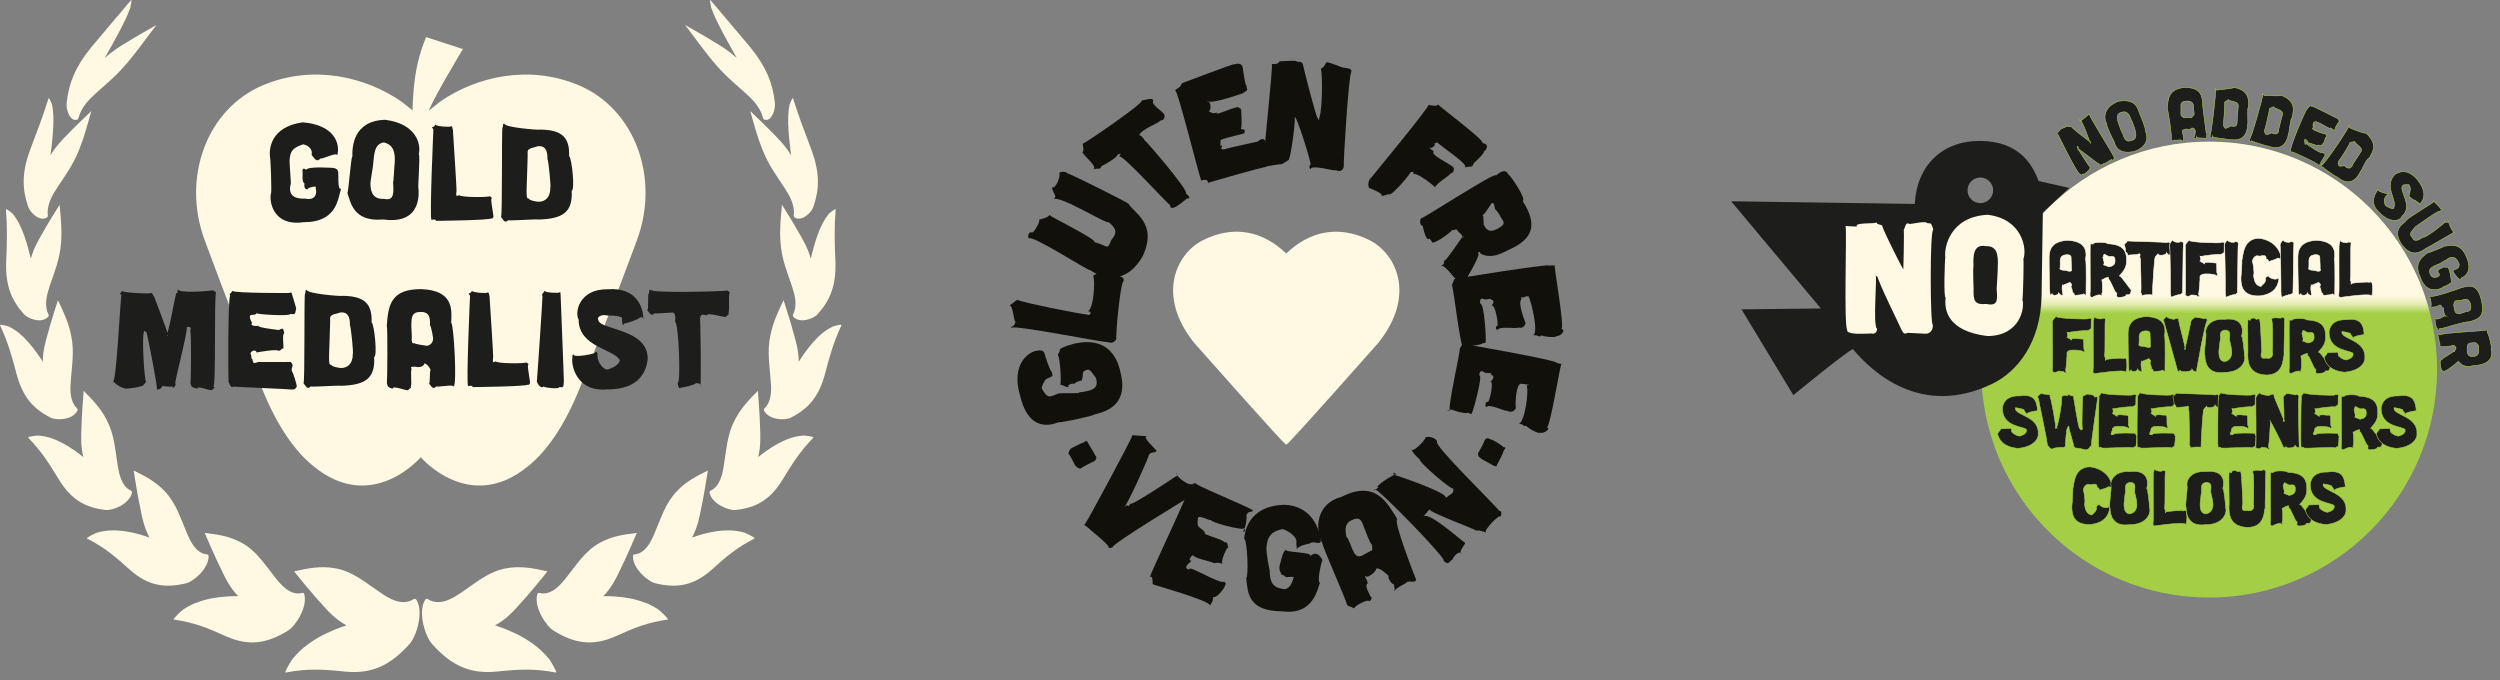 <svg width="283" height="77" viewBox="0 0 283 77" fill="none" xmlns="http://www.w3.org/2000/svg">
<rect x="0" y="0" width="283" height="77" fill="#808080" stroke="none"/>
<path d="M34.422 73.28C35.461 72.423 36.639 71.795 37.844 71.293C38.291 71.112 38.751 70.945 39.224 70.792C37.991 70.136 37.092 69.161 36.172 68.094C35.83 67.788 33.265 64.679 33.293 64.679C34.889 64.324 36.283 64.038 37.914 64.324C38.939 64.498 39.81 64.909 40.695 65.46C41.42 65.913 42.152 66.463 42.988 67.035C43.56 67.425 44.159 67.816 44.807 68.018C45.456 68.22 46.173 68.227 46.759 67.864C46.829 67.823 46.912 67.767 46.996 67.788C47.066 67.809 47.121 67.878 47.17 67.955C47.979 69.335 47.128 72.067 46.348 72.91C44.257 75.252 42.159 76.312 39.141 76.033C36.492 75.754 34.813 75.664 32.338 76.131C32.108 76.179 33.008 74.73 33.077 74.639C33.495 74.137 33.934 73.677 34.429 73.266L34.422 73.28Z" fill="#FFF9E3"/>
<path d="M22.191 68.248C23.299 67.802 24.477 67.6 25.648 67.523C26.08 67.495 26.526 67.481 26.965 67.488C26.045 66.554 25.488 65.425 24.923 64.212C24.7 63.843 23.152 60.323 23.173 60.33C24.672 60.504 25.968 60.686 27.335 61.431C28.192 61.898 28.854 62.519 29.495 63.264C30.018 63.878 30.526 64.575 31.105 65.314C31.502 65.822 31.928 66.331 32.436 66.701C32.945 67.07 33.559 67.279 34.137 67.133C34.207 67.112 34.29 67.091 34.353 67.133C34.409 67.174 34.444 67.251 34.458 67.328C34.813 68.757 33.447 70.889 32.583 71.398C30.241 72.841 28.192 73.175 25.641 72.053C23.41 71.043 21.961 70.464 19.682 70.137C19.466 70.109 20.595 69.105 20.671 69.042C21.159 68.722 21.647 68.45 22.177 68.234L22.191 68.248Z" fill="#FFF9E3"/>
<path d="M12.508 60.05C13.588 60.002 14.69 60.183 15.742 60.475C16.132 60.587 16.53 60.712 16.927 60.859C16.321 59.744 16.07 58.559 15.84 57.297C15.721 56.9 15.108 53.255 15.129 53.262C16.425 53.903 17.554 54.474 18.614 55.576C19.276 56.266 19.736 57.025 20.133 57.89C20.461 58.601 20.753 59.374 21.102 60.211C21.339 60.782 21.597 61.368 21.966 61.849C22.335 62.33 22.823 62.706 23.374 62.748C23.444 62.748 23.52 62.755 23.562 62.817C23.604 62.866 23.611 62.95 23.611 63.02C23.597 64.386 21.896 65.856 21.011 66.044C18.614 66.609 16.732 66.288 14.724 64.518C12.975 62.929 11.811 61.967 9.859 60.963C9.671 60.873 10.898 60.322 10.982 60.294C11.484 60.162 11.978 60.071 12.501 60.043L12.508 60.05Z" fill="#FFF9E3"/>
<path d="M5.713 49.576C6.675 49.883 7.602 50.406 8.473 51.019C8.801 51.249 9.121 51.486 9.435 51.744C9.135 50.538 9.17 49.388 9.233 48.161C9.212 47.764 9.456 44.237 9.47 44.244C10.48 45.262 11.352 46.154 12.063 47.506C12.509 48.349 12.752 49.186 12.927 50.099C13.066 50.845 13.164 51.639 13.296 52.51C13.387 53.103 13.492 53.709 13.715 54.26C13.938 54.81 14.293 55.298 14.774 55.514C14.837 55.542 14.899 55.57 14.927 55.64C14.955 55.696 14.941 55.772 14.927 55.835C14.614 57.055 12.774 57.828 11.951 57.724C9.693 57.473 8.097 56.595 6.703 54.343C5.497 52.35 4.682 51.096 3.197 49.548C3.058 49.402 4.242 49.304 4.326 49.304C4.793 49.346 5.253 49.423 5.713 49.576Z" fill="#FFF9E3"/>
<path d="M2.137 37.69C2.883 38.297 3.559 39.098 4.173 39.956C4.403 40.276 4.626 40.604 4.842 40.952C4.849 39.739 5.142 38.68 5.469 37.565C5.539 37.196 6.549 33.968 6.556 33.983C7.177 35.279 7.727 36.415 8.041 37.907C8.243 38.84 8.271 39.698 8.222 40.597C8.187 41.336 8.097 42.102 8.027 42.939C7.978 43.517 7.936 44.103 8.013 44.681C8.09 45.26 8.299 45.824 8.675 46.18C8.724 46.221 8.773 46.27 8.787 46.34C8.794 46.403 8.773 46.465 8.745 46.521C8.201 47.532 6.417 47.636 5.72 47.267C3.796 46.298 2.597 44.967 1.9 42.437C1.315 40.2 0.904 38.764 0.005 36.819C-0.079 36.638 0.946 36.945 1.015 36.973C1.399 37.168 1.768 37.398 2.131 37.69H2.137Z" fill="#FFF9E3"/>
<path d="M2.137 25.264C2.577 26.1 2.911 27.09 3.19 28.114C3.295 28.498 3.392 28.888 3.49 29.285C3.804 28.135 4.319 27.222 4.884 26.267C5.037 25.94 6.731 23.173 6.745 23.18C6.884 24.65 7.03 25.933 6.912 27.473C6.842 28.435 6.654 29.264 6.396 30.108C6.187 30.798 5.929 31.488 5.664 32.261C5.49 32.791 5.316 33.335 5.246 33.899C5.176 34.464 5.225 35.07 5.462 35.53C5.49 35.586 5.525 35.649 5.518 35.718C5.518 35.781 5.476 35.83 5.441 35.872C4.751 36.632 3.204 36.13 2.702 35.551C1.301 33.997 0.625 32.345 0.695 29.717C0.792 27.396 0.841 25.884 0.674 23.723C0.66 23.521 1.399 24.155 1.448 24.211C1.705 24.532 1.935 24.873 2.145 25.271L2.137 25.264Z" fill="#FFF9E3"/>
<path d="M6.041 13.158C6.076 14.127 5.986 15.221 5.867 16.322C5.818 16.733 5.77 17.152 5.714 17.577C6.334 16.552 7.038 15.82 7.805 15.054C8.028 14.789 10.328 12.566 10.342 12.572C9.903 14.092 9.568 15.423 8.969 16.915C8.6 17.849 8.188 18.608 7.728 19.34C7.352 19.947 6.941 20.539 6.502 21.201C6.202 21.654 5.909 22.128 5.693 22.651C5.477 23.18 5.345 23.78 5.407 24.303C5.414 24.365 5.428 24.442 5.407 24.505C5.387 24.561 5.344 24.602 5.303 24.623C4.536 25.118 3.421 24.114 3.184 23.383C2.508 21.41 2.459 19.591 3.379 17.047C4.222 14.81 4.801 13.339 5.491 11.144C5.554 10.935 5.881 11.806 5.895 11.876C5.972 12.273 6.028 12.691 6.041 13.151V13.158Z" fill="#FFF9E3"/>
<path d="M14.19 2.214C13.723 3.204 13.13 4.284 12.531 5.365C12.308 5.769 12.078 6.173 11.848 6.584C12.775 5.734 13.639 5.204 14.587 4.647C14.873 4.445 17.695 2.828 17.716 2.828C16.601 4.263 15.716 5.539 14.594 6.891C13.897 7.734 13.27 8.383 12.607 8.989C12.071 9.491 11.513 9.958 10.921 10.494C10.517 10.857 10.105 11.24 9.743 11.7C9.374 12.16 9.053 12.718 8.914 13.261C8.9 13.331 8.879 13.401 8.837 13.464C8.802 13.512 8.753 13.54 8.711 13.547C7.938 13.791 7.45 12.425 7.548 11.63C7.785 9.449 8.488 7.623 10.328 5.351C11.987 3.357 13.144 2.04 14.824 0.026C14.984 -0.169 14.761 0.806 14.747 0.883C14.594 1.308 14.42 1.74 14.197 2.221L14.19 2.214Z" fill="#FFF9E3"/>
<path d="M60.844 73.28C59.806 72.423 58.628 71.795 57.422 71.293C56.976 71.112 56.516 70.945 56.042 70.792C57.276 70.136 58.175 69.161 59.095 68.094C59.436 67.788 62.001 64.679 61.973 64.679C60.377 64.324 58.983 64.038 57.352 64.324C56.328 64.498 55.456 64.909 54.571 65.46C53.846 65.913 53.115 66.463 52.279 67.035C51.707 67.425 51.107 67.816 50.459 68.018C49.811 68.22 49.093 68.227 48.508 67.864C48.438 67.823 48.355 67.767 48.271 67.788C48.201 67.809 48.145 67.878 48.097 67.955C47.288 69.335 48.138 72.067 48.919 72.91C51.01 75.252 53.108 76.312 56.126 76.033C58.774 75.754 60.454 75.664 62.928 76.131C63.158 76.179 62.259 74.73 62.19 74.639C61.771 74.137 61.332 73.677 60.837 73.266L60.844 73.28Z" fill="#FFF9E3"/>
<path d="M73.07 68.248C71.962 67.802 70.784 67.6 69.614 67.523C69.181 67.495 68.736 67.481 68.296 67.488C69.216 66.554 69.774 65.425 70.338 64.212C70.561 63.843 72.109 60.323 72.088 60.33C70.59 60.504 69.293 60.686 67.927 61.431C67.07 61.898 66.407 62.519 65.766 63.264C65.243 63.878 64.735 64.575 64.156 65.314C63.759 65.822 63.334 66.331 62.825 66.701C62.316 67.07 61.703 67.279 61.124 67.133C61.055 67.112 60.971 67.091 60.908 67.133C60.853 67.174 60.818 67.251 60.804 67.328C60.448 68.757 61.815 70.889 62.679 71.398C65.021 72.841 67.07 73.175 69.621 72.053C71.851 71.043 73.301 70.464 75.58 70.137C75.796 70.109 74.667 69.105 74.59 69.042C74.102 68.722 73.614 68.45 73.085 68.234L73.07 68.248Z" fill="#FFF9E3"/>
<path d="M82.751 60.05C81.671 60.002 80.57 60.183 79.517 60.475C79.127 60.587 78.73 60.712 78.333 60.859C78.939 59.744 79.19 58.559 79.42 57.297C79.539 56.9 80.152 53.255 80.131 53.262C78.835 53.903 77.706 54.474 76.646 55.576C75.984 56.266 75.524 57.025 75.126 57.89C74.799 58.601 74.506 59.374 74.158 60.211C73.921 60.782 73.663 61.368 73.294 61.849C72.924 62.33 72.436 62.706 71.886 62.748C71.816 62.748 71.739 62.755 71.697 62.817C71.656 62.866 71.648 62.95 71.648 63.02C71.662 64.386 73.363 65.856 74.248 66.044C76.646 66.609 78.528 66.288 80.535 64.518C82.284 62.929 83.448 61.967 85.4 60.963C85.588 60.873 84.362 60.322 84.278 60.294C83.776 60.162 83.281 60.071 82.759 60.043L82.751 60.05Z" fill="#FFF9E3"/>
<path d="M89.548 49.576C88.587 49.883 87.66 50.406 86.788 51.019C86.461 51.249 86.14 51.486 85.827 51.744C86.126 50.538 86.091 49.388 86.029 48.161C86.05 47.764 85.805 44.237 85.791 44.244C84.781 45.262 83.91 46.154 83.199 47.506C82.753 48.349 82.509 49.186 82.335 50.099C82.195 50.845 82.098 51.639 81.965 52.51C81.875 53.103 81.77 53.709 81.547 54.26C81.324 54.81 80.969 55.298 80.488 55.514C80.425 55.542 80.362 55.57 80.335 55.64C80.307 55.696 80.32 55.772 80.335 55.835C80.648 57.055 82.488 57.828 83.31 57.724C85.569 57.473 87.165 56.595 88.559 54.343C89.764 52.35 90.58 51.096 92.064 49.548C92.204 49.402 91.019 49.304 90.936 49.304C90.469 49.346 90.008 49.423 89.548 49.576Z" fill="#FFF9E3"/>
<path d="M93.121 37.69C92.376 38.297 91.7 39.098 91.086 39.956C90.856 40.276 90.633 40.604 90.417 40.952C90.41 39.739 90.118 38.68 89.79 37.565C89.72 37.196 88.71 33.968 88.703 33.983C88.082 35.279 87.532 36.415 87.218 37.907C87.016 38.84 86.988 39.698 87.037 40.597C87.072 41.336 87.162 42.102 87.232 42.939C87.281 43.517 87.323 44.103 87.246 44.681C87.169 45.26 86.96 45.824 86.584 46.18C86.535 46.221 86.486 46.27 86.472 46.34C86.465 46.403 86.486 46.465 86.514 46.521C87.058 47.532 88.842 47.636 89.539 47.267C91.463 46.298 92.662 44.967 93.359 42.437C93.944 40.2 94.355 38.764 95.254 36.819C95.338 36.638 94.313 36.945 94.244 36.973C93.86 37.168 93.491 37.398 93.128 37.69H93.121Z" fill="#FFF9E3"/>
<path d="M93.13 25.264C92.691 26.1 92.356 27.09 92.078 28.114C91.973 28.498 91.876 28.888 91.778 29.285C91.465 28.135 90.949 27.222 90.384 26.267C90.231 25.94 88.537 23.173 88.523 23.18C88.384 24.65 88.237 25.933 88.356 27.473C88.426 28.435 88.614 29.264 88.872 30.108C89.081 30.798 89.339 31.488 89.604 32.261C89.778 32.791 89.952 33.335 90.022 33.899C90.091 34.464 90.043 35.07 89.806 35.53C89.778 35.586 89.743 35.649 89.75 35.718C89.75 35.781 89.792 35.83 89.826 35.872C90.516 36.632 92.064 36.13 92.566 35.551C93.967 33.997 94.643 32.345 94.573 29.717C94.475 27.396 94.427 25.884 94.594 23.723C94.608 23.521 93.869 24.155 93.82 24.211C93.562 24.532 93.332 24.873 93.123 25.271L93.13 25.264Z" fill="#FFF9E3"/>
<path d="M89.226 13.158C89.191 14.127 89.282 15.221 89.4 16.322C89.449 16.733 89.498 17.152 89.554 17.577C88.933 16.552 88.23 15.82 87.463 15.054C87.24 14.789 84.94 12.566 84.926 12.572C85.365 14.092 85.699 15.423 86.299 16.915C86.668 17.849 87.079 18.608 87.54 19.34C87.916 19.947 88.327 20.539 88.766 21.201C89.066 21.654 89.359 22.128 89.575 22.651C89.791 23.18 89.923 23.78 89.861 24.303C89.853 24.365 89.84 24.442 89.861 24.505C89.881 24.561 89.923 24.602 89.965 24.623C90.732 25.118 91.847 24.114 92.084 23.383C92.76 21.41 92.808 19.591 91.888 17.047C91.045 14.81 90.467 13.339 89.777 11.144C89.714 10.935 89.386 11.806 89.373 11.876C89.296 12.273 89.24 12.691 89.226 13.151V13.158Z" fill="#FFF9E3"/>
<path d="M81.071 2.214C81.538 3.204 82.131 4.284 82.73 5.365C82.954 5.769 83.183 6.173 83.413 6.584C82.487 5.734 81.622 5.204 80.674 4.647C80.388 4.445 77.566 2.828 77.545 2.828C78.66 4.263 79.545 5.539 80.667 6.891C81.364 7.734 81.991 8.383 82.653 8.989C83.19 9.491 83.748 9.958 84.341 10.494C84.745 10.857 85.156 11.24 85.518 11.7C85.888 12.16 86.208 12.718 86.348 13.261C86.362 13.331 86.382 13.401 86.424 13.464C86.459 13.512 86.508 13.54 86.55 13.547C87.323 13.791 87.811 12.425 87.714 11.63C87.477 9.449 86.773 7.623 84.933 5.351C83.274 3.357 82.117 2.04 80.437 0.026C80.277 -0.169 80.5 0.806 80.514 0.883C80.667 1.308 80.841 1.74 81.065 2.221L81.071 2.214Z" fill="#FFF9E3"/>
<path d="M46.703 12.509C46.703 11.763 46.8 9.094 47.323 6.996C47.602 5.881 47.804 5.268 48.236 4.201L52.397 5.553C52.397 5.553 49.177 10.92 48.522 12.537L49.867 11.471C53.902 8.704 59.799 7.275 65.452 9.624C71.899 12.307 74.722 20.148 72.101 27.195C69.641 33.865 67.166 40.103 65.605 43.985C63.869 48.292 61.848 51.101 59.813 52.746C53.15 58.259 47.63 51.756 47.63 51.756C47.63 51.756 42.11 58.259 35.453 52.746C33.418 51.101 31.397 48.299 29.662 43.985C28.1 40.103 25.626 33.858 23.172 27.195C20.552 20.148 23.375 12.307 29.822 9.624C35.474 7.275 41.364 8.704 45.406 11.471L46.717 12.509H46.703Z" fill="#FFF9E3"/>
<path d="M34.255 13.848C37.879 14.133 38.506 16.28 38.193 17.5C38.346 17.639 37.956 17.367 37.823 17.507C37.795 17.423 36.366 18.037 36.262 17.946C35.816 18.455 35.579 17.876 35.272 17.528C35.398 17.068 35.098 16.489 34.324 16.336C33.265 16.712 32.84 16.963 32.777 18.176C32.763 18.664 32.993 20.929 32.896 20.866C32.61 22.051 33.265 22.553 34.582 22.483C35.558 22.72 35.969 22.044 35.725 21.27C36.025 20.929 34.687 21.27 34.84 21.431C34.283 21.473 34.485 20.664 34.485 20.79C34.066 20.56 34.352 19.368 34.227 19.43C34.276 18.88 34.478 19.131 34.666 19.221C34.826 18.782 37.872 19.019 37.761 19.012C38.248 19.145 38.088 19.159 38.234 19.312C38.395 19.486 38.144 21.626 38.611 21.361C38.248 22.414 38.207 25.167 34.366 25.153C30.846 25.654 30.477 22.727 30.665 21.926C30.798 21.974 30.61 17.786 30.589 17.967C30.401 16.887 30.61 14.37 34.248 13.848H34.255Z" fill="#1D1D1B"/>
<path d="M43.351 24.847C39.964 25.132 39.706 22.888 39.322 21.85C39.462 21.703 39.733 17.661 39.887 17.737C39.859 16.622 39.984 13.66 43.602 13.562C47.191 14.009 47.679 16.406 47.407 17.424C47.596 17.716 47.254 21.515 47.379 21.369C47.477 22.784 47.157 25.376 43.365 24.847H43.351ZM43.441 16.127C42.382 16.281 42.354 17.424 42.236 18.63C42.278 18.553 41.894 20.734 41.936 20.776C41.929 21.94 42.375 22.567 43.504 22.519C44.626 22.756 44.578 21.836 44.494 20.616C44.557 20.769 44.647 18.448 44.689 18.372C44.724 17.361 44.626 16.406 43.441 16.12V16.127Z" fill="#1D1D1B"/>
<path d="M49.275 14.113C49.575 14.385 51.199 14.35 50.85 14.343C51.29 14.204 51.136 14.343 51.276 14.741C51.248 14.664 51.757 21.822 51.666 21.731C51.547 22.456 51.903 22.094 51.952 22.08C52.126 22.359 55.332 22.352 55.444 22.205C55.848 22.561 55.674 22.254 55.611 22.568C55.597 23.028 55.932 24.645 55.841 24.582C55.583 24.875 55.813 24.784 55.639 24.714C55.465 24.937 49.575 25 49.352 25C49.324 24.673 48.697 25 48.843 24.854C48.606 24.896 49.066 14.267 49.066 14.671C48.69 14.141 49.052 14.615 49.275 14.113Z" fill="#1D1D1B"/>
<path d="M64.421 17.659C64.749 17.931 65.097 21.584 64.714 21.576C64.853 24.009 63.738 24.776 60.943 24.852C60.915 24.776 57.646 25.013 57.548 24.922C57.116 25.347 56.984 24.859 56.705 24.546C56.893 24.824 56.761 14.551 56.886 14.412C56.984 14.453 56.845 13.993 57.089 13.986C57.075 14.446 61.089 14.732 60.985 14.669C63.647 14.649 64.504 15.589 64.421 17.659ZM62.295 21.228C62.399 21.367 62.086 18.022 61.968 18.015C62.009 16.969 61.661 16.503 60.957 16.544C60.95 16.503 60.183 16.795 60.148 16.746C59.807 16.962 59.807 16.879 59.723 17.178C59.779 17.318 59.57 21.904 59.611 21.827C59.639 22.308 59.605 22.483 59.883 22.483C59.883 22.72 61.02 22.866 60.985 22.838C61.647 22.831 62.316 22.42 62.295 21.228Z" fill="#1D1D1B"/>
<path d="M13.791 32.945C14.244 33.216 17.387 33.216 16.857 33.216C17.331 33.077 17.192 33.272 17.464 33.614C17.422 33.537 19.088 37.824 18.948 37.74C18.802 38.318 19.164 37.984 18.816 37.809C19.074 38.088 19.813 33.314 19.98 33.175C20.182 33.265 20.001 32.777 20.196 32.777C20.175 33.237 24.155 32.924 24.015 32.861C23.939 32.84 24.252 32.875 24.468 33.112C24.21 33.335 24.483 43.797 24.141 43.797C24.552 43.769 24.071 44.02 23.974 44.173C23.618 44.215 22.315 43.594 22.315 43.999C21.444 43.783 21.723 43.671 21.555 43.434C21.625 43.204 21.681 37.384 21.527 37.468C21.743 36.938 21.311 36.959 21.123 37.064C21.367 37.189 19.652 43.567 19.855 43.413C20.008 43.845 19.255 44.027 19.617 43.776C19.116 43.79 18.502 43.713 18.335 43.699C18.328 44.18 17.547 44.096 17.743 44.048C17.924 44.096 16.607 37.426 16.565 37.607C16.272 37.454 16.411 37.336 16.377 37.461C15.972 37.412 16.349 43.253 16.537 43.218C16.167 43.685 16.237 43.678 15.659 43.797C15.547 43.887 13.798 44.075 14.188 43.971C13.665 43.894 13.177 43.553 12.787 43.155C13.191 43.413 13.645 33.203 13.756 33.405C13.345 33.021 13.582 33.46 13.784 32.952L13.791 32.945Z" fill="#1D1D1B"/>
<path d="M26.283 32.932C26.596 33.203 33.057 33.169 32.688 33.169C33.134 33.029 32.981 33.176 33.127 33.566C33.099 33.489 33.615 35.057 33.517 34.967C33.392 35.692 33.392 35.559 32.813 35.545C32.995 35.824 28.938 35.594 29.057 35.448C28.855 35.803 28.346 35.49 28.283 35.803C28.269 36.263 28.631 36.619 28.534 36.556C28.262 36.835 28.806 36.946 29.259 36.877C29.078 37.1 31.789 37.371 31.552 37.364C32.151 37.037 32.033 37.26 32.186 37.727C31.935 37.769 32.095 39.023 32.095 39.428C31.698 39.511 31.935 39.658 31.503 39.72C31.552 39.49 29.182 39.832 29.071 39.915C28.924 39.497 28.444 39.713 28.339 40.02C28.506 40.145 28.416 40.773 28.555 40.619C28.708 41.079 28.534 41.226 29.28 40.968C28.931 40.982 33.016 40.982 32.897 40.968C33.399 41.449 32.876 41.519 33.05 42.055C33.176 42.104 33.615 43.589 33.594 43.763C33.413 44.035 33.392 44.083 33.057 44.097C32.779 44.048 26.415 43.791 26.547 43.763C25.99 43.93 26.074 43.498 25.892 43.317C25.816 43.407 25.788 33.58 26.06 33.475C25.913 33.085 26.06 33.44 26.283 32.939V32.932Z" fill="#1D1D1B"/>
<path d="M42.062 36.48C42.389 36.752 42.737 40.404 42.354 40.397C42.494 42.829 41.378 43.596 38.583 43.673C38.556 43.596 35.287 43.833 35.189 43.742C34.757 44.167 34.624 43.68 34.346 43.366C34.534 43.645 34.402 33.371 34.527 33.232C34.625 33.274 34.485 32.814 34.729 32.807C34.715 33.267 38.73 33.552 38.625 33.49C41.288 33.469 42.145 34.41 42.062 36.48ZM39.935 40.048C40.04 40.188 39.727 36.842 39.608 36.835C39.65 35.79 39.301 35.323 38.597 35.365C38.59 35.323 37.824 35.615 37.789 35.567C37.448 35.783 37.447 35.699 37.364 35.999C37.419 36.138 37.211 40.724 37.252 40.648C37.28 41.129 37.245 41.303 37.524 41.303C37.524 41.54 38.66 41.686 38.625 41.658C39.287 41.651 39.956 41.24 39.935 40.048Z" fill="#1D1D1B"/>
<path d="M51.074 36.513C51.394 36.792 51.736 43.692 51.359 43.692C51.492 43.894 51.22 43.587 51.053 43.664C51.025 43.581 49.492 43.831 49.394 43.741C48.969 44.173 48.809 43.692 48.537 43.364C48.718 43.65 48.613 42.033 48.732 41.887C48.829 41.943 48.397 41.134 48.021 41.141C48.007 41.615 47.171 41.58 47.073 41.517C46.495 41.497 46.446 41.545 46.599 41.789C46.418 42.019 46.69 43.811 46.453 43.804C46.745 43.783 46.32 44.02 46.16 44.18C45.909 44.222 44.439 43.594 44.439 44.006C43.735 43.783 43.916 43.664 43.797 43.378C43.846 43.148 43.895 36.848 43.783 36.931C43.937 34.527 44.243 32.728 47.658 32.728C51.359 32.854 51.15 35.07 51.074 36.527V36.513ZM49.011 38.409C49.108 38.493 48.788 36.82 48.669 36.82C48.711 36.025 48.634 35.293 47.638 35.314C46.592 35.293 46.592 35.949 46.564 36.673C46.529 36.799 46.676 38.395 46.592 38.388C46.648 38.771 46.606 38.897 46.941 38.855C46.969 38.959 48.181 39.12 48.167 39.12C48.474 39.245 49.032 38.869 49.011 38.409Z" fill="#1D1D1B"/>
<path d="M53.422 32.932C53.722 33.203 55.346 33.169 54.997 33.162C55.436 33.022 55.283 33.162 55.422 33.559C55.394 33.482 55.903 40.64 55.813 40.55C55.694 41.275 56.05 40.912 56.099 40.898C56.273 41.177 59.479 41.17 59.59 41.024C59.995 41.379 59.82 41.072 59.758 41.386C59.744 41.846 60.078 43.463 59.987 43.4C59.73 43.693 59.959 43.602 59.785 43.533C59.611 43.756 53.722 43.819 53.499 43.819C53.471 43.491 52.843 43.819 52.99 43.672C52.753 43.714 53.213 33.085 53.213 33.489C52.837 32.96 53.199 33.434 53.422 32.932Z" fill="#1D1D1B"/>
<path d="M61.632 32.91C61.743 33.182 63.312 33.147 63.186 33.14C63.549 33.001 63.409 33.105 63.465 33.496C63.458 33.419 63.862 43.323 63.827 43.239C63.786 43.964 63.716 43.832 63.305 43.818C63.367 44.097 61.492 43.874 61.534 43.734C61.27 44.09 60.788 43.428 60.768 43.135C60.768 43.595 61.437 33.6 61.409 33.544C61.311 33.21 61.367 33.426 61.639 32.924L61.632 32.91Z" fill="#1D1D1B"/>
<path d="M70.387 36.2C70.624 35.844 69.864 35.712 68.721 35.712C68.254 35.566 67.502 35.795 67.732 36.242C67.92 37.385 73.433 37.176 73.321 40.695C73.182 41.608 72.736 44.104 68.728 44.083C65.633 44.375 64.721 41.943 64.769 40.577C64.86 40.667 64.692 40.159 64.909 40.103C64.895 40.584 67.46 39.998 67.355 39.936C67.369 39.852 67.453 39.727 67.648 39.984C67.508 40.967 68.289 41.838 68.77 41.838C69.857 41.497 70.094 41.058 70.164 40.793C69.592 39.504 65.501 39.35 65.501 36.165C65.048 35.468 65.466 32.68 68.854 32.743C72.136 32.506 72.847 34.924 72.827 36.137C73.008 35.984 72.805 35.872 72.401 35.935C72.589 36.067 70.519 36.757 70.673 36.597C70.526 36.834 70.526 37.057 70.394 36.221L70.387 36.2Z" fill="#1D1D1B"/>
<path d="M76.709 43.324C77.086 43.595 76.841 36.395 76.395 36.395C76.549 35.943 76.347 35.322 76.207 35.399C76.172 35.322 74.235 35.552 74.116 35.462C73.67 35.887 73.552 35.399 73.238 35.085C73.454 35.364 73.294 33.357 73.433 33.217C73.545 33.259 73.412 32.785 73.635 32.785C73.621 33.245 82.369 32.959 82.25 32.897C82.237 32.876 82.431 32.869 82.612 33.113C82.396 33.336 82.675 35.496 82.397 35.489C82.738 35.462 82.285 35.726 82.146 35.88C81.853 35.922 80.013 35.308 80.013 35.712C79.239 35.496 79.372 35.699 79.232 36.068C79.288 35.838 79.4 43.602 79.274 43.679C79.456 43.56 79.198 43.365 78.751 43.365C78.954 43.491 76.967 43.993 77.134 43.839C77.016 44.007 76.8 44.118 76.709 43.324Z" fill="#1D1D1B"/>
<path d="M129.852 49.383C129.204 49.439 130.786 50.784 130.918 51.035C130.828 51.363 130.214 51.021 130.019 51.586C130.124 51.579 127.733 56.932 127.259 57.427C127.726 56.897 127.726 57.615 127.949 57.008C127.949 57.371 132.835 54.109 133.107 53.921C133.448 53.998 132.981 53.231 133.135 53.482C133.044 53.991 134.8 55.092 134.8 54.757C135.1 54.994 135.574 55.594 135.177 55.956C134.689 56.207 125.816 61.602 125.956 61.936C125.942 61.943 125.489 62.173 125.489 61.922C125.44 61.532 123.021 59.699 123.335 59.866C122.429 59.155 122.764 59.483 122.854 59.267C122.994 59.19 128.172 49.572 128.207 49.244C128.207 49.3 129.162 49.328 129.852 49.377V49.383Z" fill="#12100B"/>
<path d="M135.356 54.668C134.757 54.724 141.699 57.512 141.824 57.783C141.845 58.041 141.253 57.735 141.079 58.383C141.176 58.376 141.079 59.77 140.64 60.293C141.023 59.874 141.065 60.46 140.849 59.777C140.849 60.16 136.855 59.073 137.106 58.864C136.911 58.996 135.788 58.258 135.607 58.613C135.524 59.157 135.607 59.742 135.6 59.38C135.531 59.665 136.207 59.944 136.402 60.251C135.949 60.523 138.43 61.004 138.563 61.366C139.078 61.331 138.96 61.812 139.03 62.07C138.981 61.652 138.096 63.638 138.388 63.826C137.629 63.575 137.677 63.819 137.322 63.722C137.447 63.638 135.029 63.178 135.064 62.837C134.604 63.108 135.057 62.899 134.297 63.764C134.764 63.039 134.464 63.297 134.848 63.513C134.639 63.736 133.781 64.349 134.666 64.475C134.311 63.791 138.284 66.287 138.583 65.82C138.667 66.036 139.043 66.196 138.59 66.168C139.001 66.099 137.838 67.736 137.329 67.59C137.252 68.44 137.064 68.155 137.008 68.566C136.945 67.945 130.575 66.224 130.554 66.154C130.366 66.245 130.624 65.088 130.178 65.325C130.206 64.879 134.729 55.56 134.638 55.093C134.792 55.274 134.68 54.759 135.377 54.682L135.356 54.668Z" fill="#12100B"/>
<path d="M145.413 57.141C148.431 57.266 149.379 59.768 149.526 61.302C149.33 61.72 148.605 61.155 148.278 61.525C148.348 61.518 147.093 61.692 146.779 62.166C146.821 61.58 146.717 62.054 146.752 61.204C146.703 60.758 145.943 60.103 145.19 59.894C144.04 60.096 143.434 60.674 143.364 61.985C143.301 62.473 143.726 64.773 143.726 64.452C143.733 65.721 143.942 66.445 145.092 66.641C145.985 66.912 146.319 65.839 146.438 65.358C146.591 65.212 145.42 65.372 145.559 65.33C145.211 64.947 144.828 65.072 145.051 64.919C144.584 64.431 145.009 63.56 144.974 63.588C145.072 63.184 145.211 62.521 145.545 62.215C145.42 62.57 148.759 62.466 148.299 62.974C148.968 62.326 149.435 62.884 149.707 63.413C149.644 63.351 149.003 65.971 149.435 65.971C149.149 66.438 148.821 69.7 145.134 69.198C141.071 69.198 141.28 66.836 141.064 65.449C141.364 65.386 141.21 61.106 140.834 60.974C140.89 60.382 141.217 57.238 145.42 57.141H145.413Z" fill="#12100B"/>
<path d="M158.183 58.772C157.633 58.828 160.197 65.372 160.309 65.63C160.176 66.097 159.473 65.581 159.124 66.02C159.215 66.013 158.204 66.418 157.8 66.92C157.974 66.355 157.828 66.913 157.8 66.069C157.8 66.439 156.977 65.421 157.207 65.219C157.18 65.149 156.162 64.194 155.8 64.355C155.723 64.87 154.628 65.533 154.621 65.191C154.37 65.303 154.796 65.567 154.823 66.041C154.405 66.299 154.998 67.143 155.117 67.484C155.423 67.644 155.151 68.014 155.019 68.084C154.977 67.686 153.074 68.704 153.346 68.878C152.461 68.474 152.614 68.676 152.44 68.369C152.558 68.293 149.666 61.825 149.694 61.497C148.816 59.922 148.969 56.995 151.861 56.242C155.771 54.262 157.075 57.002 158.169 58.758L158.183 58.772ZM155.304 61.657C155.144 61.671 154.524 59.992 154.559 60.068C154.21 59.364 154.176 58.361 153.144 58.828C152.147 59.204 152.273 59.95 152.426 60.835C152.565 60.64 153.158 62.494 153.186 62.34C153.297 62.738 153.66 63.107 154.022 62.94C154.05 63.01 155.172 62.34 155.158 62.354C155.437 62.375 155.318 62.02 155.312 61.657H155.304Z" fill="#12100B"/>
<path d="M156.056 55.177C155.324 55.239 158.007 53.434 158.154 53.72C158.014 53.664 157.575 53.281 157.784 53.748C157.903 53.741 164.183 55.846 163.646 56.397C164.413 55.714 164.524 55.985 164.524 55.281C164.524 55.686 160.412 52.187 160.719 51.971C160.607 51.992 159.652 50.988 159.813 50.828C159.715 51.399 161.346 49.915 161.346 49.531C161.646 49.308 162.573 49.566 162.684 49.991C162.134 50.277 169.515 57.421 169.682 57.804C170.156 57.867 169.877 58.32 169.877 58.501C169.821 58.062 167.856 60.09 168.211 60.286C167.228 59.909 167.361 60.118 167.033 60.042C167.187 59.958 161.792 58.02 161.827 57.658C161.471 58.007 161.743 57.797 161.088 58.508C161.66 57.749 165.381 61.199 165.841 61.436C165.946 61.589 164.984 62.502 165.472 62.732C165.04 62.014 164.12 63.771 164.483 63.283C163.988 63.589 164.015 64.049 163.402 63.464C163.904 63.394 156.237 55.504 155.617 55.358C155.449 55.693 155.331 55.616 156.056 55.191V55.177Z" fill="#12100B"/>
<path d="M115.395 44.512C114.531 41.173 116.441 39.863 117.291 39.717C118.114 39.522 118.218 39.912 118.26 40.079C118.322 40.323 118.901 42.149 119.04 42.031C119.11 42.623 119.438 42.456 118.42 42.916C118.336 42.951 118.016 43.446 117.918 43.941C118.629 45.286 118.866 44.874 119.821 44.54C120.163 44.47 122.525 44.575 122.128 44.422C123.822 44.226 124.393 43.927 124.052 42.763C123.41 41.954 123.355 41.592 122.665 42.052C122.498 42.17 122.609 42.979 122.491 42.825C122.539 43.306 122.1 42.93 121.605 43.46C121.682 43.362 120.748 43.46 120.95 43.801C120.818 43.92 120.497 43.655 119.995 43.522C120.198 43.599 119.995 40.288 119.731 40.184C120.016 39.626 119.981 39.8 119.967 39.584C119.988 39.34 121.801 38.797 121.912 38.853C123.39 38.532 126.192 38.546 126.889 42.372C127.732 46.066 124.888 46.645 123.905 46.917C123.731 47.084 120.051 47.886 119.835 47.795C118.72 48.241 116.301 48.764 115.409 44.519L115.395 44.512Z" fill="#12100B"/>
<path d="M114.922 36.358C114.768 36.4 114.657 34.434 114.26 34.601C114.852 34.176 114.964 33.995 115.208 33.946C115.27 34.155 122.916 35.689 123.056 35.591C123.3 35.87 123.781 35.249 123.132 35.236C123.815 35.075 124.018 31.57 123.725 31.214C124.241 31.019 124.429 30.552 124.463 30.538C124.812 30.482 126.666 31.298 126.262 31.165C127.049 31.27 127.314 31.5 127.175 31.848C126.784 32.169 126.269 38.128 126.373 38.372C126.157 38.783 125.802 38.888 125.376 38.721C125.356 38.867 114.692 36.72 114.497 37.11C114.246 36.978 114.97 37.02 114.936 36.358H114.922Z" fill="#12100B"/>
<path d="M118.804 24.335C118.644 24.398 124.275 27.151 123.864 27.395C125.537 27.869 125.3 28.371 125.802 27.165C126.464 26.412 126.443 25.903 125.488 25.137C125.425 25.492 120.01 22.098 119.285 22.544C119.71 22.14 119.236 22.021 119.075 21.22C119.563 21.415 120.17 19.679 119.87 19.589C120.393 19.219 120.971 19.665 120.832 19.631C121.313 19.721 127.837 23.025 127.739 23.053C128.276 24.063 131.134 25.276 129.328 29.047C127.237 32.601 124.436 31.277 123.362 30.559C123.341 30.775 116.678 26.44 116.476 27.019C116.267 26.733 116.476 26.154 116.838 26.322C117.04 26.384 117.988 24.705 117.528 24.921C117.905 24.733 118.595 24.698 118.797 24.328L118.804 24.335Z" fill="#12100B"/>
<path d="M132.423 23.17C132.284 23.233 127.056 17.427 126.687 17.699C126.993 17.288 126.861 17.413 126.527 17.469C126.589 17.804 124.589 18.912 124.721 18.759C124.421 19.337 124.561 18.94 123.711 19.177C124.359 18.912 122.791 17.783 122.512 17.211C122.749 17.162 122.588 16.57 122.56 16.277C122.888 16.187 129.628 11.58 129.245 11.37C129.935 11.259 130.436 11.064 130.562 11.35C130.192 11.865 131.733 12.632 131.823 13.022C131.858 13.434 131.698 13.643 131.328 13.65C131.308 13.887 129.161 14.646 128.98 15.274C128.806 15.336 129.161 15.148 129.565 15.873C129.746 15.943 134.653 21.651 134.235 21.888C134.625 22.243 134.862 22.432 134.346 22.487C134.688 22.174 132.994 23.714 132.674 23.519C132.444 23.38 132.695 23.993 132.423 23.177V23.17Z" fill="#12100B"/>
<path d="M133.779 9.426C133.647 9.496 140.08 7.001 139.739 7.286C140.526 7.021 140.652 7.509 140.673 7.663C140.728 8.011 140.966 9.802 141.091 9.635C141.133 10.339 141.474 10.032 140.554 10.632C141.147 10.353 136.902 11.984 136.644 11.385C136.749 11.698 136.958 11.35 136.797 11.559C137.097 11.461 137.125 12.751 136.777 12.535C137.265 12.932 137.529 12.793 137.752 12.737C137.411 13.28 140.178 11.796 140.268 12.207C140.436 12.284 140.512 12.388 140.505 12.493C140.491 12.744 140.638 13.929 140.478 14.584C140.638 14.744 141.007 14.465 140.868 15.058C141.035 15.127 138.596 15.587 138.205 15.838C138.087 16.047 138.226 16.389 138.087 16.549C138.401 16.215 138.428 16.891 138.136 16.689C138.24 16.64 138.129 16.919 138.526 16.912C138.895 16.779 142.443 16.013 142.345 16.034C142.687 15.755 143.036 15.566 143.21 15.95C143.056 16.194 143.935 17.846 143.739 17.706C143.788 18.334 143.105 18.313 143.356 18.898C143.015 18.863 136.881 20.648 136.742 20.696C136.749 20.327 136.407 20.278 135.996 20.445C135.843 20.39 133.271 9.949 133.048 10.304C132.985 9.998 133.557 10.123 133.787 9.426H133.779Z" fill="#12100B"/>
<path d="M144.876 6.924C144.758 6.986 147.086 6.742 146.779 7.007C147.483 6.882 147.504 7.342 147.532 7.467C147.581 7.795 149.037 13.482 149.149 13.329C149.149 13.858 149.713 13.294 149.184 13.601C149.72 13.343 149.741 8.331 149.511 7.774C149.909 7.655 150.069 7.133 150.153 7.056C150.424 6.965 152.362 7.844 152.041 7.641C152.731 7.76 153.066 7.795 152.961 8.157C152.655 8.666 152.041 18.507 152.118 18.891C151.958 19.365 151.637 19.469 151.212 19.246C151.198 19.476 148.494 18.549 148.34 19.156C148.124 19.002 148.299 18.494 148.368 18.675C148.515 18.744 146.793 12.904 146.452 13.134C146.563 13.085 146.737 13.106 146.514 13.12C146.793 12.813 146.089 18.326 145.824 18.138C145.81 18.124 145.225 18.57 144.988 18.619C145.315 18.494 143.427 18.821 143.343 18.835C143.057 18.64 143.001 17.978 143.099 17.727C142.96 17.95 144.145 7.363 143.97 7.237C143.956 7.202 144.625 7.439 144.876 6.903V6.924Z" fill="#12100B"/>
<path d="M162.817 11.829C162.657 11.885 168.233 15.969 167.808 16.199C168.644 16.276 168.275 17.008 167.982 17.14C168.051 17.419 166.692 18.59 166.839 18.457C166.581 19.022 166.783 18.757 165.779 18.952C166.511 18.729 162.817 16.415 162.503 15.928C162.754 15.914 162.803 16.123 162.287 16.297C162.657 16.22 162.218 16.889 161.785 16.715C162.078 17.043 162.134 16.924 162.287 17.147C161.869 17.586 164.441 18.66 164.552 18.994C164.629 19.336 164.511 19.559 164.176 19.649C164.155 19.852 162.636 20.702 162.434 21.225C162.322 21.357 162.496 21.043 162.455 21.232C162.657 21.287 160.482 19.503 160.008 19.705C159.987 19.601 160.148 19.364 159.646 19.496C160.029 19.231 157.624 22.159 157.262 21.998C157.088 21.963 156.488 22.27 156.349 22.131C156.795 22.026 155.115 21.287 154.997 21.301C154.788 20.96 154.92 20.326 155.206 20.137C155.018 20.332 161.932 11.989 161.695 11.878C161.841 11.878 162.643 12.115 162.803 11.822L162.817 11.829Z" fill="#12100B"/>
<path d="M164.874 31.625C164.721 31.695 163.529 29.848 163.124 30.127C163.598 29.82 163.445 29.785 163.452 29.5C163.515 29.848 165.397 26.977 165.543 26.809C165.508 27.151 165.996 26.503 165.257 26.962C165.961 26.691 165.125 26.468 164.818 25.868C165.153 25.833 164.853 26.029 164.295 26.07C164.651 25.973 162.497 27.653 162.086 27.436C162.302 27.687 162.037 27.213 161.793 26.99C161.389 27.527 160.971 25.185 161.075 25.596C160.748 25.513 160.692 25.088 160.824 24.725C160.804 24.969 169.53 19.233 169.327 19.881C169.662 19.596 170.38 18.989 170.743 19.735C170.938 19.805 172.826 22.516 172.373 22.767C174.06 25.415 173.558 27.004 170.945 28.21C169.99 28.649 168.923 29.367 167.599 28.719C167.543 28.343 167.257 28.587 167.32 28.74C167.752 28.607 165.613 32.329 165.494 32.343C165.271 32.58 165.222 32.657 164.881 31.618L164.874 31.625ZM168.888 22.969C168.888 22.969 168.073 24.175 167.989 24.237C167.85 24.349 167.78 24.265 167.913 24.488C167.927 24.565 167.94 25.506 167.975 25.471C168.359 26.245 168.819 26.273 169.551 25.875C170.582 25.304 170.213 25.171 169.753 24.356C169.857 24.405 169.3 23.694 169.237 23.666C169.167 23.387 169.167 22.948 168.895 22.969H168.888Z" fill="#12100B"/>
<path d="M176.004 29.987C175.851 30.036 177.147 37.013 176.75 37.215C177.335 37.424 176.597 38.107 176.186 38.038C176.248 38.288 174.401 38.066 174.541 37.947C174.171 38.275 174.283 37.912 173.537 37.947C174.227 37.752 173.314 33.988 173.021 33.556C173.446 33.403 173.216 33.577 172.596 33.549C172.944 33.479 172.498 33.779 172.087 33.619C172.24 33.73 172.241 33.584 172.199 33.918C171.808 34.302 172.589 36.288 172.694 36.581C172.568 37.027 172.282 37.18 171.836 37.076C171.815 37.25 169.697 36.888 169.501 37.355C169.271 37.299 169.32 36.867 169.481 36.895C169.669 36.943 169.299 34.42 168.86 34.594C169.027 34.364 169.292 33.96 168.693 33.898C169.056 33.66 168.268 34.002 167.926 33.856C167.634 33.654 167.438 34.037 167.599 34.406C168.024 34.309 168.275 38.679 168.163 38.693C168.24 38.895 168.052 38.783 167.815 38.874C167.64 39.048 166.17 39.243 165.947 39.146C165.563 39.418 165.062 39.397 165.675 39.425C165.285 39.397 164.511 32.232 164.344 32.267C164.657 31.625 164.699 31.312 164.636 31.598C164.462 31.563 175.558 29.813 175.3 30.064C175.67 30.022 176.06 30.106 176.025 29.98L176.004 29.987Z" fill="#12100B"/>
<path d="M176.771 41.14C176.618 41.196 175.531 48.151 175.119 48.367C175.607 48.563 174.687 49.155 174.276 48.967C174.339 49.232 172.638 48.305 172.784 48.172C172.415 48.409 172.561 47.942 171.913 48.005C172.624 47.796 173.112 44.102 172.806 43.642C173.356 43.503 173.056 43.6 172.429 43.454C172.792 43.377 172.401 43.565 171.983 43.398C172.15 43.405 172.15 43.21 171.99 43.544C171.586 43.963 171.502 45.872 171.607 46.186C171.356 46.639 171.014 46.709 170.568 46.479C170.547 46.667 168.47 45.6 168.275 46.102C168.052 45.928 168.143 45.433 168.428 45.489C168.623 45.545 169.153 43.036 168.693 43.224C168.972 43.008 169.334 42.583 168.735 42.394C169.104 42.144 168.331 42.311 167.983 42.15C167.697 41.816 167.418 42.136 167.467 42.506C167.906 42.401 166.714 46.778 166.595 46.792C166.56 46.98 166.337 46.73 166.107 46.716C165.926 46.904 164.49 46.451 164.26 46.346C163.884 46.514 163.41 46.437 164.156 46.493C163.752 46.465 165.41 39.432 165.236 39.467C165.668 38.805 165.78 38.512 165.703 38.937C165.522 38.895 176.5 40.812 176.235 41.084C176.597 41.161 176.918 41.293 176.771 41.14Z" fill="#12100B"/>
<path d="M123.138 50.109C123.159 50.151 124.059 51.601 123.989 51.587C124.219 51.719 124.086 52.061 123.843 52.235C123.933 52.137 122.358 52.953 122.33 53.036C122.219 53.092 121.961 52.939 121.738 52.723C121.759 52.855 121.061 51.301 120.957 51.419C120.929 51.203 121.061 50.994 121.166 50.834C121.145 50.764 122.567 50.102 122.685 50.074C122.874 49.9 123.125 49.851 123.132 50.109H123.138Z" fill="#12100B"/>
<path d="M167.321 51.272C167.342 51.314 168.101 49.899 168.032 49.885C168.262 49.502 168.485 49.578 168.757 49.753C168.847 49.655 170.172 50.513 170.151 50.596C170.527 50.645 170.429 50.729 170.206 51.028C170.227 51.161 169.558 52.485 169.46 52.603C169.433 52.875 169.328 52.812 168.945 52.652C168.924 52.583 167.509 51.9 167.627 51.865C167.3 51.69 167.314 51.509 167.321 51.272Z" fill="#12100B"/>
<path d="M145.603 28.698C148.188 26.21 151.464 25.408 155.026 27.186C158.037 28.691 160.365 33.423 156.001 38.839C156.001 38.839 145.714 50.479 145.603 50.346C145.491 50.479 135.204 38.839 135.204 38.839C130.84 33.423 133.175 28.691 136.179 27.186C139.741 25.408 143.01 26.21 145.603 28.698Z" fill="#FFF9E3"/>
<path d="M250.072 67.642C264.322 67.642 275.874 56.09 275.874 41.839C275.874 27.589 264.322 16.037 250.072 16.037C235.822 16.037 224.27 27.589 224.27 41.839C224.27 56.09 235.822 67.642 250.072 67.642Z" fill="#A4CE46"/>
<mask id="mask0_1131_3010" style="mask-type:luminance" maskUnits="userSpaceOnUse" x="223" y="8" width="53" height="27">
<path d="M275.877 8.49H223.373V34.662H275.877V8.49Z" fill="white"/>
</mask>
<g mask="url(#mask0_1131_3010)">
<path d="M250.076 67.642C264.326 67.642 275.878 56.09 275.878 41.839C275.878 27.589 264.326 16.037 250.076 16.037C235.826 16.037 224.273 27.589 224.273 41.839C224.273 56.09 235.826 67.642 250.076 67.642Z" fill="#FFF9E3"/>
</g>
<path d="M234.231 21.272L231.248 24.039L231.109 33.504C231.004 38.843 228.307 42.098 225.547 43.436C217.441 47.36 211.844 42.028 209.753 39.526C209.349 39.526 203.006 44.726 203.006 44.726L197.138 35.017L206.122 34.919L195.967 22.785L216.751 23.084C216.981 18.742 219.852 15.891 224.257 15.954C228.46 16.017 230.021 18.47 230.767 20.491L234.231 21.272ZM222.724 21.523C222.71 22.325 223.351 22.98 224.153 22.994C224.954 23.008 225.609 22.366 225.623 21.565C225.637 20.763 224.996 20.108 224.195 20.094C223.393 20.08 222.738 20.721 222.724 21.523Z" fill="#1D1D1B"/>
<path d="M210.213 25.656C209.809 25.133 212.248 25.384 212.436 25.175C212.471 25.475 212.903 25.357 213.085 25.573C212.924 25.6 215.886 31.553 215.984 31.344C215.782 31.95 215.872 31.831 215.391 31.657C215.468 31.49 215.58 25.587 215.489 26.081C215.782 25.363 215.754 25.182 216.144 25.343C216.172 25.426 218.054 24.945 218.145 25.252C218.472 25.349 218.577 25.015 218.855 26.019C218.444 25.823 218.493 37.024 218.8 36.759C218.8 36.912 218.821 37.596 218.172 37.763C218.103 37.819 215.754 37.644 215.942 37.686C215.461 37.888 215.461 37.672 215.176 37.191C215.266 37.268 212.395 31.539 212.534 31.218C212.75 31.351 212.415 31.413 212.297 31.093C212.555 30.988 211.955 36.885 212.485 37.219C212.464 37.735 212.095 37.833 211.851 37.742C211.921 37.77 209.899 37.805 209.906 37.756C209.377 37.707 209.021 37.561 209.112 37.358C208.693 36.864 209.084 26.033 208.916 25.579C209.063 25.593 209.425 25.621 210.227 25.649L210.213 25.656Z" fill="#FFF9E3"/>
<path d="M224.988 38.041C220.402 37.49 220.068 35.037 220.249 33.643C219.998 33.957 220.151 29.231 220.207 29.162C220.054 28.026 220.709 24.534 225.002 24.311C228.947 24.785 229.491 28.2 229.038 29.364C229.114 29.183 229.024 33.427 228.94 33.95C229.212 34.737 228.752 38.013 224.995 38.041H224.988ZM224.842 27.872C223.406 27.579 223.343 28.883 223.399 30.123C223.323 30.291 223.399 32.688 223.413 32.647C223.364 34.026 223.497 34.528 224.842 34.41C226.075 34.661 226.159 34.117 226.02 32.751C226.041 32.653 226.173 30.005 226.145 30.284C226.229 28.715 226.02 27.851 224.849 27.865L224.842 27.872Z" fill="#FFF9E3"/>
<path d="M236.084 29.33C236.209 29.588 236.125 33.484 236.139 33.379C235.972 33.463 236.118 33.4 235.874 33.261C235.728 33.428 235.031 33.365 234.871 33.47C234.745 33.226 234.78 33.1 234.585 33.142C234.669 33.01 234.46 32.403 234.418 32.501C234.606 32.139 234.522 32.215 234.292 31.936C234.376 31.999 233.658 32.194 233.519 32.306C233.421 32.166 233.456 32.187 233.484 32.466C233.344 32.118 233.491 33.407 233.484 33.407C233.358 33.477 233.205 33.379 233.024 33.149C233.08 33.456 232.229 33.553 232.306 33.205C232.201 33.456 232.048 33.421 232.062 33.296C231.992 33.031 231.95 29.323 231.971 29.525C231.916 28.514 232.02 27.364 233.951 27.211C235.93 27.239 236.279 28.256 236.091 29.33H236.084ZM234.474 30.389C234.509 30.466 234.46 29.553 234.46 29.525C234.411 29.079 234.585 28.87 233.993 28.828C233.379 28.877 233.254 29.079 233.205 29.518C233.219 29.448 233.233 30.361 233.177 30.424C233.205 30.549 233.421 30.563 233.575 30.591C233.63 30.535 234.362 30.779 234.348 30.696C234.55 30.703 234.536 30.563 234.481 30.382L234.474 30.389Z" fill="#1D1D1B" stroke="#FFFAE5" stroke-width="0.063" stroke-miterlimit="10"/>
<path d="M240.677 33.365C240.817 33.616 239.716 33.735 239.73 33.637C239.458 33.533 239.715 33.365 239.597 33.149C239.444 33.309 238.865 31.539 238.691 31.644C238.712 31.386 238.635 31.281 238.398 31.49C238.489 31.365 238.085 31.581 238.036 31.672C238.085 31.49 237.973 31.776 237.91 31.665C238.001 31.727 238.057 33.191 237.91 33.296C237.98 33.316 237.994 33.386 237.868 33.491C237.715 33.156 236.816 33.672 236.802 33.672C236.509 33.574 236.607 33.47 236.6 33.093C236.656 33.393 236.558 27.922 236.635 27.58C236.697 27.671 236.753 27.566 236.921 27.629C236.851 27.371 238.538 27.385 238.565 27.587C240.043 27.657 240.74 28.152 240.719 29.413C240.761 30.243 240.441 30.626 239.918 31.233C240.057 31.226 240.015 31.316 239.98 31.288C240.029 31.107 241.186 32.822 241.263 32.849C241.158 33.351 241.144 33.386 240.67 33.372L240.677 33.365ZM238.05 29.128C238.092 29.176 238.154 29.887 238.161 29.866C238.106 29.999 238.133 30.034 238.266 30.006C238.224 30.034 238.733 30.187 238.684 30.208C239.109 30.159 239.479 29.971 239.416 29.476C239.444 28.919 239.088 29.016 238.663 29.037C238.726 29.002 238.252 28.828 238.238 28.772C238.113 28.786 238.112 28.974 238.057 29.128H238.05Z" fill="#1D1D1B" stroke="#FFFAE5" stroke-width="0.063" stroke-miterlimit="10"/>
<path d="M242.31 33.099C242.456 33.35 242.282 29.384 242.296 29.287C242.094 29.008 242.415 28.855 242.157 28.715C241.99 28.876 241.076 28.813 240.888 28.91C240.77 28.674 240.812 28.534 240.589 28.576C240.686 28.451 240.498 27.628 240.449 27.719C240.672 27.363 240.721 27.537 240.818 27.266C240.923 27.328 245.377 27.377 245.21 27.482C245.461 27.349 245.677 27.412 245.704 27.684C245.537 27.349 245.725 28.855 245.704 28.855C245.558 28.918 245.419 28.827 245.244 28.604C245.307 28.904 244.206 29.029 244.289 28.694C244.192 28.938 243.948 28.952 243.962 29.189C243.885 28.931 243.634 33.016 243.662 33.218C243.599 33.455 243.753 33.511 243.565 33.357C243.607 33.385 242.45 33.288 242.38 33.566C242.408 33.532 242.526 33.274 242.303 33.099H242.31Z" fill="#1D1D1B" stroke="#FFFAE5" stroke-width="0.063" stroke-miterlimit="10"/>
<path d="M245.975 27.189C246.017 27.44 246.748 27.482 246.755 27.385C246.867 27.28 247.188 27.447 247.16 27.482C247.111 27.642 247.097 33.121 247.041 33.218C247.055 33.149 247.027 33.17 246.783 33.372C246.811 33.246 245.829 33.574 245.815 33.671C245.717 33.49 245.717 33.428 245.696 32.995C245.724 33.058 245.654 27.663 245.605 27.768C245.626 27.461 245.87 27.203 245.968 27.189H245.975Z" fill="#1D1D1B" stroke="#FFFAE5" stroke-width="0.063" stroke-miterlimit="10"/>
<path d="M247.8 27.203C247.926 27.454 251.418 27.552 251.432 27.454C251.432 27.349 251.913 27.454 251.836 27.489C251.69 27.649 251.864 28.548 251.704 28.653C251.738 28.583 251.739 28.618 251.376 28.827C251.46 28.702 249.202 28.953 249.153 29.05C249.181 28.869 249.09 29.106 249.034 29.008C249.118 29.071 249.173 29.44 249.034 29.545C249.104 29.573 249.362 29.775 249.557 29.872C249.417 29.538 250.776 29.775 250.763 29.782C250.811 29.684 250.916 29.859 250.909 29.81C250.965 30.11 250.909 31.218 250.979 30.876C251.034 31.28 251.076 31.176 250.923 31.232C250.853 30.974 249.18 30.932 249.208 31.127C248.992 31.197 249.055 31.35 249.041 31.371C249.076 31.399 248.936 33.093 248.874 33.371C249.034 33.504 248.964 33.629 248.741 33.56C248.783 33.378 247.947 33.378 248.01 33.406C247.64 33.685 247.529 33.476 247.361 33.42C247.459 33.434 247.361 27.6 247.389 27.754C247.48 27.461 247.821 27.217 247.8 27.203Z" fill="#1D1D1B" stroke="#FFFAE5" stroke-width="0.063" stroke-miterlimit="10"/>
<path d="M252.184 27.189C252.226 27.44 252.957 27.482 252.964 27.385C253.076 27.28 253.397 27.447 253.369 27.482C253.32 27.642 253.306 33.121 253.25 33.218C253.264 33.149 253.236 33.17 252.992 33.372C253.02 33.246 252.037 33.574 252.023 33.671C251.926 33.49 251.926 33.428 251.905 32.995C251.933 33.058 251.863 27.663 251.814 27.768C251.835 27.461 252.079 27.203 252.177 27.189H252.184Z" fill="#1D1D1B" stroke="#FFFAE5" stroke-width="0.063" stroke-miterlimit="10"/>
<path d="M255.74 26.973C257.705 27.23 258.2 28.687 258.242 29.245C258.075 29.259 258.054 29.322 257.852 29.203C257.705 29.37 257.001 29.517 256.841 29.621C256.695 29.412 256.75 29.314 256.527 29.349C256.569 28.834 256.269 28.903 255.754 29.001C255.308 28.806 255.022 29.224 254.959 29.607C255.05 29.67 255.245 31.043 255.099 31.155C255.168 31.677 255.266 32.319 255.935 32.43C256.263 32.075 256.43 32.033 256.472 31.636C256.367 31.35 256.604 31.385 256.771 31.196C256.827 31.51 257.796 31.789 257.873 31.433C258.054 31.712 257.914 31.663 257.921 31.852C257.817 32.235 257.601 33.287 255.788 33.496C253.691 33.573 253.684 32.158 253.67 31.433C253.705 31.461 253.83 29.259 253.767 29.558C253.935 28.952 253.879 26.987 255.733 26.973H255.74Z" fill="#1D1D1B" stroke="#FFFAE5" stroke-width="0.063" stroke-miterlimit="10"/>
<path d="M258.479 27.189C258.521 27.44 259.253 27.482 259.26 27.385C259.371 27.28 259.692 27.447 259.664 27.482C259.615 27.642 259.601 33.121 259.545 33.218C259.559 33.149 259.531 33.17 259.287 33.372C259.315 33.246 258.333 33.574 258.319 33.671C258.221 33.49 258.221 33.428 258.2 32.995C258.228 33.058 258.158 27.663 258.109 27.768C258.13 27.461 258.374 27.203 258.472 27.189H258.479Z" fill="#1D1D1B" stroke="#FFFAE5" stroke-width="0.063" stroke-miterlimit="10"/>
<path d="M264.242 29.33C264.367 29.588 264.284 33.484 264.297 33.379C264.13 33.463 264.276 33.4 264.032 33.261C263.886 33.428 263.189 33.365 263.029 33.47C262.903 33.226 262.938 33.1 262.743 33.142C262.827 33.01 262.618 32.403 262.576 32.501C262.764 32.139 262.68 32.215 262.45 31.936C262.534 31.999 261.816 32.194 261.677 32.306C261.579 32.166 261.614 32.187 261.642 32.466C261.503 32.118 261.649 33.407 261.642 33.407C261.516 33.477 261.363 33.379 261.182 33.149C261.238 33.456 260.387 33.553 260.464 33.205C260.359 33.456 260.206 33.421 260.22 33.296C260.15 33.031 260.109 29.323 260.13 29.525C260.074 28.514 260.178 27.364 262.109 27.211C264.088 27.239 264.437 28.256 264.248 29.33H264.242ZM262.632 30.389C262.666 30.466 262.618 29.553 262.618 29.525C262.569 29.079 262.743 28.87 262.151 28.828C261.537 28.877 261.412 29.079 261.363 29.518C261.377 29.448 261.391 30.361 261.335 30.424C261.363 30.549 261.579 30.563 261.732 30.591C261.788 30.535 262.52 30.779 262.506 30.696C262.708 30.703 262.694 30.563 262.638 30.382L262.632 30.389Z" fill="#1D1D1B" stroke="#FFFAE5" stroke-width="0.063" stroke-miterlimit="10"/>
<path d="M264.885 27.203C265.003 27.454 265.749 27.545 265.756 27.447C265.77 27.343 266.237 27.447 266.16 27.489C266.028 27.649 266.181 31.615 266.028 31.72C266.063 31.65 266.167 31.908 266.153 32.117C266.23 31.991 268.23 31.873 268.188 31.963C268.537 31.782 268.558 32.173 268.502 32.075C268.586 32.138 268.627 33.197 268.502 33.302C268.565 33.337 268.593 33.385 268.446 33.49C268.314 33.155 264.947 33.671 264.933 33.671C264.655 33.574 264.766 33.469 264.766 33.086C264.815 33.385 264.731 27.893 264.801 27.559C264.85 27.628 264.892 27.217 264.885 27.203Z" fill="#1D1D1B" stroke="#FFFAE5" stroke-width="0.063" stroke-miterlimit="10"/>
<path d="M232.746 35.824C232.871 36.075 236.363 36.173 236.377 36.075C236.377 35.971 236.858 36.075 236.782 36.11C236.635 36.27 236.809 37.169 236.649 37.274C236.684 37.204 236.684 37.239 236.321 37.448C236.405 37.323 234.147 37.574 234.098 37.671C234.126 37.49 234.035 37.727 233.98 37.629C234.063 37.692 234.119 38.062 233.98 38.166C234.049 38.194 234.307 38.396 234.502 38.494C234.363 38.159 235.722 38.396 235.708 38.403C235.757 38.306 235.861 38.48 235.855 38.431C235.91 38.731 235.854 39.839 235.924 39.497C235.98 39.901 236.022 39.797 235.868 39.853C235.799 39.595 234.126 39.553 234.154 39.748C233.938 39.818 234 39.971 233.986 39.992C234.021 40.02 233.882 41.714 233.819 41.992C233.98 42.125 233.91 42.25 233.687 42.181C233.728 41.999 232.892 41.999 232.955 42.027C232.586 42.306 232.474 42.097 232.307 42.041C232.404 42.055 232.307 36.221 232.335 36.375C232.425 36.082 232.767 35.838 232.746 35.824Z" fill="#1D1D1B" stroke="#A4CE46" stroke-width="0.063" stroke-miterlimit="10"/>
<path d="M237.066 35.824C237.185 36.075 237.93 36.166 237.937 36.068C237.951 35.964 238.418 36.068 238.342 36.11C238.209 36.27 238.363 40.236 238.209 40.341C238.244 40.271 238.349 40.529 238.335 40.738C238.412 40.612 240.412 40.494 240.37 40.585C240.719 40.403 240.739 40.794 240.683 40.696C240.767 40.759 240.809 41.818 240.683 41.923C240.746 41.958 240.774 42.006 240.628 42.111C240.495 41.776 237.129 42.292 237.115 42.292C236.836 42.195 236.948 42.09 236.948 41.707C236.997 42.007 236.913 36.514 236.982 36.18C237.031 36.249 237.073 35.838 237.066 35.824Z" fill="#1D1D1B" stroke="#A4CE46" stroke-width="0.063" stroke-miterlimit="10"/>
<path d="M245.021 37.959C245.146 38.217 245.063 42.113 245.077 42.008C244.909 42.092 245.056 42.029 244.812 41.89C244.665 42.057 243.968 41.994 243.808 42.099C243.683 41.855 243.718 41.729 243.522 41.771C243.606 41.639 243.397 41.032 243.355 41.13C243.543 40.767 243.46 40.844 243.23 40.565C243.313 40.628 242.595 40.823 242.456 40.935C242.358 40.795 242.393 40.816 242.421 41.095C242.282 40.747 242.428 42.036 242.421 42.036C242.296 42.106 242.142 42.008 241.961 41.778C242.017 42.085 241.167 42.182 241.243 41.834C241.139 42.085 240.985 42.05 240.999 41.925C240.93 41.66 240.888 37.952 240.909 38.154C240.853 37.143 240.957 35.993 242.888 35.84C244.868 35.868 245.216 36.885 245.028 37.959H245.021ZM243.411 39.011C243.446 39.088 243.397 38.175 243.397 38.147C243.348 37.701 243.522 37.492 242.93 37.45C242.317 37.499 242.191 37.701 242.142 38.14C242.156 38.07 242.17 38.983 242.115 39.046C242.142 39.171 242.358 39.185 242.512 39.213C242.567 39.157 243.299 39.401 243.285 39.318C243.487 39.325 243.473 39.185 243.418 39.004L243.411 39.011Z" fill="#1D1D1B" stroke="#A4CE46" stroke-width="0.063" stroke-miterlimit="10"/>
<path d="M245.244 35.824C245.384 36.075 246.199 36.208 246.213 36.11C246.178 36.005 246.687 36.068 246.638 36.075C246.478 36.235 247.516 39.49 247.335 39.588C247.391 39.428 247.516 39.358 247.314 39.49C247.405 39.365 248.067 36.208 248.025 36.298C248.269 35.971 248.325 36.159 248.416 35.887C248.513 35.95 249.573 35.998 249.419 36.103C249.677 35.971 249.865 36.04 249.858 36.326C249.698 35.992 248.625 42.062 248.611 42.069C248.436 42.118 248.29 42.013 248.13 41.79C248.193 42.09 246.701 42.215 246.784 41.874C246.694 42.118 246.527 42.055 246.506 41.965C246.429 41.707 244.882 36.061 244.91 36.263C244.805 36.152 245.279 35.838 245.244 35.824Z" fill="#1D1D1B" stroke="#A4CE46" stroke-width="0.063" stroke-miterlimit="10"/>
<path d="M251.74 42.155C249.823 42.413 249.586 40.9 249.6 40.224C249.426 40.112 249.795 37.924 249.712 37.778C249.565 37.38 249.921 36.035 251.795 36.147C253.879 35.903 253.956 37.234 253.761 38.022C253.845 37.889 254.102 40.133 254.061 40.231C254.256 40.607 253.977 42.175 251.74 42.155ZM251.823 37.366C251.224 37.506 251.35 37.868 251.35 38.474C251.294 38.419 251.217 39.639 251.189 39.562C251.141 40.315 251.245 40.879 251.837 40.935C252.486 40.802 252.688 40.238 252.625 39.694C252.653 39.625 252.388 38.433 252.374 38.489C252.437 37.722 252.514 37.373 251.817 37.366H251.823Z" fill="#1D1D1B" stroke="#A4CE46" stroke-width="0.063" stroke-miterlimit="10"/>
<path d="M255.782 36.138C255.914 36.395 256.012 39.894 256.026 39.79C255.851 40.347 255.956 40.675 256.513 40.529C257.008 40.696 257.391 40.347 257.224 39.79C257.259 39.546 257.322 36.026 257.127 36.242C257.211 35.935 257.176 35.935 257.301 36.033C257.496 35.845 258.374 36.166 258.312 35.887C258.576 35.949 258.723 36.124 258.576 36.403C258.646 36.263 258.521 40.124 258.549 40.229C258.402 40.452 258.611 42.452 256.548 42.452C254.374 42.355 254.457 40.759 254.45 39.964C254.506 40.271 254.395 36.521 254.471 36.172C254.527 36.249 254.562 36.186 254.736 36.249C254.666 35.984 255.336 35.922 255.357 36.124C255.475 36.2 255.963 35.97 255.768 36.124L255.782 36.138Z" fill="#1D1D1B" stroke="#A4CE46" stroke-width="0.063" stroke-miterlimit="10"/>
<path d="M263.211 41.986C263.35 42.237 262.249 42.356 262.263 42.258C261.991 42.154 262.249 41.986 262.13 41.77C261.977 41.931 261.398 40.16 261.224 40.265C261.245 40.007 261.168 39.902 260.932 40.111C261.022 39.986 260.618 40.202 260.569 40.293C260.618 40.111 260.506 40.397 260.443 40.286C260.534 40.349 260.59 41.812 260.443 41.917C260.513 41.938 260.527 42.007 260.402 42.112C260.248 41.777 259.349 42.293 259.335 42.293C259.043 42.196 259.14 42.091 259.133 41.715C259.189 42.014 259.091 36.543 259.168 36.201C259.231 36.292 259.287 36.188 259.454 36.25C259.384 35.992 261.071 36.006 261.099 36.208C262.576 36.278 263.273 36.773 263.253 38.035C263.294 38.864 262.973 39.247 262.451 39.854C262.59 39.847 262.549 39.937 262.514 39.909C262.562 39.728 263.719 41.443 263.796 41.471C263.691 41.972 263.677 42.007 263.204 41.993L263.211 41.986ZM260.583 37.749C260.625 37.797 260.687 38.508 260.694 38.487C260.639 38.62 260.667 38.655 260.799 38.627C260.757 38.655 261.266 38.808 261.217 38.829C261.642 38.78 262.012 38.592 261.949 38.097C261.977 37.54 261.621 37.637 261.196 37.658C261.259 37.623 260.785 37.449 260.771 37.393C260.646 37.407 260.646 37.595 260.59 37.749H260.583Z" fill="#1D1D1B" stroke="#A4CE46" stroke-width="0.063" stroke-miterlimit="10"/>
<path d="M266.083 37.833C266.159 37.736 265.971 37.708 265.581 37.603C265.058 37.492 265.135 37.526 265.093 37.582C265.058 38.425 267.874 38.467 267.7 40.558C267.742 40.572 267.672 41.917 265.421 42.133C263.699 42.001 263.19 41.039 263.1 40.461C263.295 40.112 263.371 40.217 263.462 39.903C263.553 39.966 264.549 39.819 264.396 39.924C264.64 39.75 264.661 39.91 264.703 40.196C264.584 40.259 265.225 40.746 265.616 40.746C265.901 40.642 266.424 40.502 266.368 40.035C266.264 39.61 263.567 39.84 263.65 37.505C263.699 37.505 263.671 36.132 265.616 36.195C267.323 35.93 267.533 36.892 267.609 37.722C267.56 37.952 267.714 37.993 267.539 37.868C267.581 37.896 266.41 38.007 266.341 38.3C266.341 38.3 266.306 38.028 266.076 37.84L266.083 37.833Z" fill="#1D1D1B" stroke="#A4CE46" stroke-width="0.063" stroke-miterlimit="10"/>
<path d="M229.115 46.454C229.192 46.357 229.003 46.329 228.613 46.224C228.09 46.113 228.174 46.148 228.125 46.203C228.09 47.047 230.906 47.088 230.725 49.179C230.767 49.193 230.697 50.538 228.446 50.755C226.724 50.622 226.216 49.66 226.125 49.082C226.32 48.733 226.397 48.838 226.487 48.524C226.578 48.587 227.575 48.441 227.421 48.545C227.665 48.371 227.686 48.531 227.728 48.817C227.609 48.88 228.251 49.368 228.641 49.368C228.927 49.263 229.45 49.124 229.394 48.657C229.289 48.231 226.592 48.462 226.676 46.127C226.731 46.127 226.696 44.754 228.641 44.816C230.349 44.551 230.558 45.513 230.634 46.343C230.586 46.573 230.739 46.614 230.565 46.489C230.606 46.517 229.435 46.628 229.373 46.921C229.373 46.921 229.338 46.649 229.108 46.461L229.115 46.454Z" fill="#1D1D1B" stroke="#A4CE46" stroke-width="0.063" stroke-miterlimit="10"/>
<path d="M231.734 50.4C231.936 50.651 230.73 45.207 230.751 45.11C230.445 44.824 231.023 44.622 231.086 44.482C230.856 44.643 232.347 44.65 232.089 44.754C232.305 44.517 232.313 44.51 232.02 44.859C232.152 44.733 232.773 48.372 232.703 48.462C233.024 48.365 232.891 48.657 232.814 48.302C232.954 48.365 233.567 44.887 233.344 44.991C233.477 44.712 233.839 44.691 234.041 44.789C233.818 44.455 234.592 44.838 234.571 44.845C234.522 44.747 234.669 44.852 234.689 44.775C234.773 45.075 235.309 48.811 235.428 48.469C235.532 48.797 235.686 48.623 235.728 48.595C235.623 48.337 235.742 44.678 235.784 44.873C235.714 44.796 236.104 44.754 236.237 44.601C236.299 44.629 237.185 44.657 237.087 44.935C237.533 44.901 237.554 44.935 237.442 45.04C237.512 44.859 236.648 50.372 236.759 50.393C236.397 50.818 236.509 50.832 236.083 50.937C236.237 50.95 234.864 50.595 234.912 50.748C234.898 50.63 234.773 50.49 234.717 50.63C234.87 50.407 234.09 48.469 234.222 48.33C234.104 48.079 234.132 48.4 234.02 48.448C233.936 48.427 233.742 50.616 233.818 50.497C233.553 50.797 233.442 50.56 233.421 50.644C233.483 50.616 232.201 50.693 232.417 50.825C231.908 50.867 232.062 50.553 231.734 50.393V50.4Z" fill="#1D1D1B" stroke="#A4CE46" stroke-width="0.063" stroke-miterlimit="10"/>
<path d="M237.896 44.447C238.022 44.698 241.423 44.796 241.437 44.698C241.437 44.594 241.918 44.698 241.841 44.733C241.702 44.893 241.869 45.792 241.709 45.897C241.744 45.827 241.744 45.862 241.381 46.071C241.465 45.946 239.29 46.204 239.248 46.301C239.269 46.12 239.186 46.357 239.13 46.259C239.214 46.322 239.269 46.691 239.13 46.796C239.193 46.824 239.458 47.026 239.646 47.131C239.507 46.796 240.775 47.033 240.761 47.033C240.81 46.935 240.915 47.11 240.908 47.061C240.956 47.361 240.907 48.469 240.977 48.134C241.033 48.538 241.082 48.434 240.922 48.49C240.859 48.232 239.269 48.19 239.29 48.385C239.074 48.455 239.137 48.608 239.123 48.629C239.158 48.657 239.019 48.866 238.956 49.145C239.116 49.277 239.221 49.208 239.339 49.138C239.381 48.957 241.702 49.033 241.765 49.054C241.737 49.333 242.002 49.326 241.841 49.605C241.932 49.619 241.772 50.386 241.8 50.539C241.89 50.588 241.653 50.448 241.465 50.727C241.556 50.504 237.834 50.832 237.917 50.692C237.694 50.525 237.632 50.741 237.576 50.539C237.52 50.518 237.569 45.047 237.611 44.928C237.471 44.907 237.917 44.468 237.896 44.454V44.447Z" fill="#1D1D1B" stroke="#A4CE46" stroke-width="0.063" stroke-miterlimit="10"/>
<path d="M242.266 44.447C242.391 44.698 245.792 44.796 245.806 44.698C245.806 44.594 246.287 44.698 246.211 44.733C246.071 44.893 246.238 45.792 246.078 45.897C246.113 45.827 246.113 45.862 245.75 46.071C245.834 45.946 243.659 46.204 243.618 46.301C243.639 46.12 243.555 46.357 243.499 46.259C243.583 46.322 243.639 46.691 243.499 46.796C243.562 46.824 243.827 47.026 244.015 47.131C243.876 46.796 245.144 47.033 245.13 47.033C245.179 46.935 245.284 47.11 245.277 47.061C245.325 47.361 245.276 48.469 245.346 48.134C245.402 48.538 245.451 48.434 245.291 48.49C245.228 48.232 243.639 48.19 243.659 48.385C243.443 48.455 243.506 48.608 243.492 48.629C243.527 48.657 243.388 48.866 243.325 49.145C243.485 49.277 243.59 49.208 243.708 49.138C243.75 48.957 246.071 49.033 246.134 49.054C246.106 49.333 246.371 49.326 246.211 49.605C246.301 49.619 246.141 50.386 246.169 50.539C246.259 50.588 246.022 50.448 245.834 50.727C245.925 50.504 242.203 50.832 242.287 50.692C242.064 50.525 242.001 50.741 241.945 50.539C241.889 50.518 241.938 45.047 241.98 44.928C241.841 44.907 242.286 44.468 242.266 44.454V44.447Z" fill="#1D1D1B" stroke="#A4CE46" stroke-width="0.063" stroke-miterlimit="10"/>
<path d="M247.802 50.343C247.949 50.594 247.774 46.629 247.788 46.531C247.586 46.252 247.907 46.099 247.649 45.959C247.482 46.12 246.569 46.057 246.38 46.155C246.262 45.918 246.304 45.778 246.081 45.82C246.179 45.695 245.99 44.872 245.941 44.963C246.164 44.607 246.22 44.782 246.311 44.51C246.416 44.572 250.869 44.621 250.702 44.726C250.953 44.593 251.169 44.656 251.197 44.928C251.029 44.593 251.218 46.099 251.197 46.099C251.05 46.162 250.911 46.071 250.737 45.848C250.799 46.148 249.698 46.273 249.789 45.939C249.691 46.183 249.447 46.197 249.461 46.433C249.385 46.176 249.134 50.26 249.162 50.462C249.099 50.699 249.252 50.755 249.064 50.601C249.106 50.629 247.949 50.532 247.879 50.81C247.907 50.776 248.025 50.518 247.802 50.343Z" fill="#1D1D1B" stroke="#A4CE46" stroke-width="0.063" stroke-miterlimit="10"/>
<path d="M251.398 44.447C251.524 44.698 254.925 44.796 254.939 44.698C254.939 44.594 255.42 44.698 255.343 44.733C255.204 44.893 255.371 45.792 255.211 45.897C255.246 45.827 255.246 45.862 254.883 46.071C254.967 45.946 252.792 46.204 252.751 46.301C252.771 46.12 252.688 46.357 252.632 46.259C252.716 46.322 252.771 46.691 252.632 46.796C252.695 46.824 252.96 47.026 253.148 47.131C253.009 46.796 254.277 47.033 254.263 47.033C254.312 46.935 254.416 47.11 254.409 47.061C254.458 47.361 254.409 48.469 254.479 48.134C254.535 48.538 254.584 48.434 254.423 48.49C254.36 48.232 252.771 48.19 252.792 48.385C252.576 48.455 252.639 48.608 252.625 48.629C252.66 48.657 252.521 48.866 252.458 49.145C252.618 49.277 252.723 49.208 252.841 49.138C252.883 48.957 255.204 49.033 255.267 49.054C255.239 49.333 255.504 49.326 255.343 49.605C255.434 49.619 255.274 50.386 255.302 50.539C255.392 50.588 255.155 50.448 254.967 50.727C255.058 50.504 251.336 50.832 251.42 50.692C251.196 50.525 251.134 50.741 251.078 50.539C251.022 50.518 251.071 45.047 251.113 44.928C250.973 44.907 251.419 44.468 251.398 44.454V44.447Z" fill="#1D1D1B" stroke="#A4CE46" stroke-width="0.063" stroke-miterlimit="10"/>
<path d="M255.76 44.453C255.899 44.704 256.952 44.836 256.966 44.732C256.931 44.627 257.433 44.669 257.412 44.669C257.258 44.83 258.708 47.645 258.534 47.75C258.611 47.59 258.729 47.499 258.52 47.624C258.611 47.499 258.492 44.878 258.443 44.976C258.645 44.62 258.715 44.788 258.82 44.516C258.91 44.579 259.914 44.627 259.761 44.732C260.005 44.599 260.221 44.662 260.249 44.941C260.095 44.606 260.263 50.656 260.249 50.656C260.109 50.719 259.97 50.628 259.795 50.412C259.851 50.712 258.694 50.851 258.778 50.51C258.694 50.754 258.527 50.691 258.478 50.614C258.409 50.356 256.924 47.422 256.952 47.617C256.854 47.617 257.021 47.659 257.007 47.596C257.049 47.624 256.854 50.343 256.792 50.628C256.966 50.761 256.896 50.886 256.673 50.81C256.722 50.628 255.927 50.635 255.997 50.656C255.607 50.935 255.523 50.726 255.342 50.67C255.446 50.684 255.335 44.836 255.37 44.997C255.467 44.704 255.816 44.467 255.774 44.453H255.76Z" fill="#1D1D1B" stroke="#A4CE46" stroke-width="0.063" stroke-miterlimit="10"/>
<path d="M260.792 44.453C260.917 44.704 264.318 44.802 264.332 44.704C264.332 44.599 264.813 44.704 264.737 44.739C264.597 44.899 264.765 45.798 264.604 45.903C264.639 45.833 264.639 45.868 264.277 46.077C264.36 45.952 262.186 46.209 262.144 46.307C262.165 46.126 262.081 46.363 262.025 46.265C262.109 46.328 262.165 46.697 262.025 46.802C262.088 46.83 262.353 47.032 262.541 47.136C262.402 46.802 263.67 47.039 263.663 47.039C263.712 46.941 263.81 47.116 263.81 47.067C263.865 47.367 263.81 48.475 263.879 48.14C263.935 48.544 263.984 48.44 263.824 48.496C263.761 48.238 262.172 48.196 262.193 48.391C261.977 48.461 262.039 48.614 262.025 48.635C262.06 48.663 261.921 48.872 261.858 49.151C262.019 49.283 262.123 49.214 262.241 49.144C262.283 48.963 264.604 49.039 264.667 49.06C264.632 49.339 264.904 49.332 264.744 49.611C264.834 49.625 264.674 50.391 264.702 50.545C264.792 50.593 264.548 50.454 264.367 50.733C264.458 50.51 260.736 50.837 260.82 50.698C260.597 50.531 260.534 50.747 260.478 50.545C260.422 50.524 260.471 45.053 260.513 44.934C260.374 44.913 260.82 44.474 260.799 44.46L260.792 44.453Z" fill="#1D1D1B" stroke="#A4CE46" stroke-width="0.063" stroke-miterlimit="10"/>
<path d="M269.115 50.615C269.254 50.866 268.153 50.985 268.167 50.887C267.895 50.783 268.153 50.615 268.035 50.399C267.881 50.559 267.303 48.789 267.128 48.894C267.149 48.636 267.073 48.531 266.836 48.74C266.926 48.615 266.522 48.824 266.473 48.922C266.522 48.74 266.411 49.026 266.348 48.915C266.439 48.977 266.494 50.441 266.348 50.546C266.418 50.566 266.432 50.636 266.306 50.741C266.153 50.406 265.254 50.922 265.24 50.922C264.947 50.824 265.045 50.72 265.038 50.343C265.093 50.643 264.996 45.172 265.073 44.83C265.135 44.921 265.191 44.816 265.358 44.879C265.289 44.621 266.975 44.635 267.003 44.837C268.481 44.907 269.178 45.402 269.157 46.663C269.199 47.493 268.878 47.876 268.355 48.483C268.502 48.475 268.453 48.566 268.418 48.538C268.467 48.357 269.624 50.072 269.701 50.099C269.596 50.601 269.582 50.636 269.108 50.622L269.115 50.615ZM266.487 46.378C266.529 46.426 266.592 47.137 266.599 47.116C266.543 47.249 266.571 47.284 266.703 47.256C266.662 47.284 267.17 47.437 267.122 47.458C267.547 47.409 267.916 47.221 267.853 46.726C267.881 46.169 267.526 46.266 267.101 46.287C267.164 46.252 266.689 46.078 266.676 46.022C266.55 46.036 266.55 46.224 266.494 46.378H266.487Z" fill="#1D1D1B" stroke="#A4CE46" stroke-width="0.063" stroke-miterlimit="10"/>
<path d="M271.986 46.454C272.063 46.357 271.875 46.329 271.484 46.224C270.961 46.113 271.045 46.148 270.997 46.203C270.962 47.047 273.777 47.088 273.596 49.179C273.638 49.193 273.568 50.538 271.317 50.755C269.596 50.622 269.087 49.66 268.996 49.082C269.191 48.733 269.268 48.838 269.359 48.524C269.449 48.587 270.446 48.441 270.292 48.545C270.536 48.371 270.557 48.531 270.599 48.817C270.481 48.88 271.122 49.368 271.512 49.368C271.798 49.263 272.321 49.124 272.265 48.657C272.16 48.231 269.463 48.462 269.547 46.127C269.602 46.127 269.568 44.754 271.512 44.816C273.22 44.551 273.429 45.513 273.506 46.343C273.457 46.573 273.61 46.614 273.436 46.489C273.478 46.517 272.307 46.628 272.244 46.921C272.244 46.921 272.209 46.649 271.979 46.461L271.986 46.454Z" fill="#1D1D1B" stroke="#A4CE46" stroke-width="0.063" stroke-miterlimit="10"/>
<path d="M236.601 52.846C238.567 53.104 239.062 54.56 239.104 55.118C238.936 55.132 238.915 55.194 238.713 55.076C238.567 55.243 237.863 55.39 237.703 55.494C237.556 55.285 237.612 55.188 237.389 55.222C237.431 54.707 237.131 54.776 236.615 54.874C236.169 54.679 235.883 55.097 235.821 55.48C235.911 55.543 236.107 56.916 235.96 57.028C236.03 57.55 236.127 58.192 236.796 58.303C237.124 57.948 237.291 57.906 237.333 57.508C237.229 57.223 237.466 57.258 237.633 57.069C237.689 57.383 238.658 57.662 238.734 57.306C238.915 57.585 238.776 57.536 238.783 57.725C238.678 58.108 238.462 59.16 236.65 59.37C234.552 59.446 234.545 58.031 234.531 57.306C234.566 57.334 234.692 55.132 234.629 55.431C234.796 54.825 234.741 52.86 236.595 52.846H236.601Z" fill="#1D1D1B" stroke="#A4CE46" stroke-width="0.063" stroke-miterlimit="10"/>
<path d="M240.999 59.397C239.083 59.655 238.846 58.142 238.86 57.466C238.686 57.355 239.055 55.166 238.971 55.02C238.825 54.622 239.18 53.277 241.055 53.389C243.139 53.145 243.216 54.476 243.021 55.264C243.104 55.131 243.362 57.376 243.32 57.473C243.516 57.849 243.237 59.418 240.999 59.397ZM241.083 54.608C240.484 54.748 240.609 55.11 240.609 55.717C240.553 55.661 240.477 56.881 240.449 56.804C240.4 57.557 240.512 58.121 241.097 58.177C241.745 58.045 241.947 57.48 241.885 56.936C241.913 56.867 241.648 55.675 241.634 55.731C241.697 54.964 241.773 54.615 241.076 54.608H241.083Z" fill="#1D1D1B" stroke="#A4CE46" stroke-width="0.063" stroke-miterlimit="10"/>
<path d="M243.861 53.068C243.98 53.319 244.725 53.41 244.732 53.312C244.746 53.208 245.213 53.312 245.137 53.354C245.004 53.514 245.158 57.48 245.004 57.585C245.039 57.515 245.144 57.773 245.13 57.982C245.206 57.857 247.207 57.738 247.165 57.829C247.513 57.648 247.534 58.038 247.478 57.94C247.562 58.003 247.604 59.062 247.478 59.167C247.541 59.202 247.569 59.251 247.423 59.355C247.29 59.021 243.924 59.536 243.91 59.536C243.631 59.439 243.743 59.334 243.743 58.951C243.791 59.251 243.708 53.758 243.777 53.424C243.826 53.493 243.868 53.082 243.861 53.068Z" fill="#1D1D1B" stroke="#A4CE46" stroke-width="0.063" stroke-miterlimit="10"/>
<path d="M249.613 59.397C247.696 59.655 247.459 58.142 247.473 57.466C247.299 57.355 247.668 55.166 247.585 55.02C247.438 54.622 247.794 53.277 249.669 53.389C251.752 53.145 251.829 54.476 251.634 55.264C251.718 55.131 251.976 57.376 251.934 57.473C252.129 57.849 251.85 59.418 249.613 59.397ZM249.696 54.608C249.097 54.748 249.222 55.11 249.222 55.717C249.167 55.661 249.09 56.881 249.062 56.804C249.013 57.557 249.125 58.121 249.71 58.177C250.359 58.045 250.561 57.48 250.498 56.936C250.526 56.867 250.261 55.675 250.247 55.731C250.31 54.964 250.386 54.615 249.689 54.608H249.696Z" fill="#1D1D1B" stroke="#A4CE46" stroke-width="0.063" stroke-miterlimit="10"/>
<path d="M253.648 53.39C253.78 53.648 253.878 57.146 253.892 57.042C253.718 57.599 253.822 57.927 254.38 57.781C254.875 57.948 255.258 57.599 255.09 57.042C255.125 56.798 255.188 53.278 254.993 53.494C255.077 53.188 255.042 53.188 255.167 53.285C255.362 53.097 256.24 53.417 256.178 53.139C256.436 53.201 256.582 53.376 256.443 53.654C256.513 53.515 256.387 57.376 256.415 57.481C256.269 57.704 256.478 59.704 254.415 59.704C252.24 59.607 252.324 58.011 252.324 57.216C252.379 57.523 252.268 53.773 252.344 53.425C252.4 53.501 252.435 53.438 252.609 53.501C252.54 53.236 253.209 53.173 253.23 53.376C253.348 53.452 253.836 53.222 253.641 53.376L253.648 53.39Z" fill="#1D1D1B" stroke="#A4CE46" stroke-width="0.063" stroke-miterlimit="10"/>
<path d="M261.086 59.236C261.225 59.487 260.124 59.606 260.138 59.508C259.866 59.404 260.124 59.236 260.005 59.02C259.852 59.181 259.273 57.41 259.099 57.515C259.12 57.257 259.043 57.152 258.807 57.361C258.897 57.236 258.493 57.452 258.444 57.543C258.493 57.361 258.382 57.647 258.319 57.536C258.409 57.599 258.465 59.062 258.319 59.167C258.389 59.188 258.402 59.257 258.277 59.362C258.124 59.027 257.224 59.543 257.21 59.543C256.918 59.446 257.015 59.341 257.008 58.965C257.064 59.264 256.967 53.793 257.043 53.451C257.106 53.542 257.162 53.438 257.329 53.5C257.259 53.242 258.946 53.256 258.974 53.458C260.452 53.528 261.148 54.023 261.128 55.285C261.169 56.114 260.849 56.497 260.326 57.104C260.465 57.097 260.424 57.187 260.389 57.159C260.437 56.978 261.595 58.693 261.671 58.721C261.567 59.222 261.553 59.257 261.079 59.243L261.086 59.236ZM258.458 54.999C258.5 55.047 258.563 55.758 258.57 55.737C258.514 55.87 258.542 55.905 258.674 55.877C258.632 55.905 259.141 56.058 259.092 56.079C259.518 56.03 259.887 55.842 259.824 55.347C259.852 54.79 259.497 54.887 259.072 54.908C259.134 54.873 258.66 54.699 258.646 54.643C258.521 54.657 258.521 54.845 258.465 54.999H258.458Z" fill="#1D1D1B" stroke="#A4CE46" stroke-width="0.063" stroke-miterlimit="10"/>
<path d="M263.957 55.082C264.034 54.985 263.845 54.957 263.455 54.852C262.932 54.741 263.016 54.776 262.967 54.824C262.932 55.668 265.748 55.709 265.567 57.8C265.609 57.814 265.539 59.16 263.288 59.376C261.566 59.243 261.057 58.281 260.967 57.703C261.162 57.354 261.239 57.459 261.329 57.145C261.42 57.208 262.416 57.062 262.263 57.166C262.507 56.992 262.528 57.152 262.57 57.438C262.452 57.501 263.093 57.989 263.483 57.989C263.769 57.884 264.291 57.745 264.236 57.278C264.131 56.853 261.434 57.083 261.517 54.748C261.573 54.748 261.538 53.375 263.483 53.437C265.19 53.172 265.4 54.134 265.476 54.964C265.428 55.194 265.581 55.236 265.407 55.11C265.448 55.138 264.278 55.249 264.215 55.542C264.215 55.542 264.18 55.27 263.95 55.082H263.957Z" fill="#1D1D1B" stroke="#A4CE46" stroke-width="0.063" stroke-miterlimit="10"/>
<path d="M233.109 14.861C232.998 14.589 234.057 14.345 234.05 14.247C234.238 14.442 234.162 14.296 234.454 14.303C234.273 14.282 236.615 16.15 236.622 16.032C236.782 16.422 236.594 16.136 236.511 15.969C236.664 16.296 235.716 13.634 235.521 13.669C235.402 13.418 235.186 13.606 235.563 13.739C235.403 13.711 236.392 13.097 236.42 12.916C236.288 13.007 236.546 12.874 236.552 13C236.462 13.097 239.312 17.655 239.173 17.544C239.271 17.607 239.487 18.081 239.089 18.157C239.173 17.781 238.281 18.652 238.169 18.478C237.995 18.729 237.64 18.715 237.591 18.527C237.821 18.854 235.382 16.819 235.214 16.861C235.396 16.603 235.124 16.568 235.117 16.589C235.103 16.77 236.553 18.917 236.58 18.917C236.727 19.084 236.566 19.203 236.559 19.084C236.636 19.196 235.681 20.004 235.82 19.684C235.577 19.781 235.702 19.956 235.465 19.698C235.298 20.018 232.858 15.035 232.9 15.077C232.726 15.181 233.074 14.812 233.102 14.847L233.109 14.861Z" fill="#1D1D1B" stroke="#A4CE46" stroke-width="0.063" stroke-miterlimit="10"/>
<path d="M241.605 17.146C239.681 17.536 239.437 16.456 239.256 15.857C239.305 16.087 238.364 14.142 238.497 14.065C238.183 13.536 237.946 12.19 239.793 11.466C241.703 11.138 241.981 12.211 242.128 12.643C242.246 12.922 242.978 14.686 242.832 14.72C242.978 15.139 243.529 16.421 241.605 17.146ZM240.148 12.734C239.542 12.804 239.625 13.445 239.828 13.996C239.848 14.114 240.253 15.18 240.308 15.139C240.455 15.724 240.692 16.149 241.263 15.898C241.863 15.857 241.863 15.222 241.654 14.581C241.703 14.727 241.312 13.55 241.249 13.563C241.033 12.915 240.748 12.483 240.141 12.727L240.148 12.734Z" fill="#1D1D1B" stroke="#A4CE46" stroke-width="0.063" stroke-miterlimit="10"/>
<path d="M249.363 11.946C249.286 11.709 249.781 15.347 249.774 15.256C249.837 15.661 249.718 15.702 249.669 15.64C249.544 15.626 248.638 15.64 248.645 15.542C248.554 15.849 248.352 15.723 248.31 15.479C248.415 15.758 248.596 14.706 248.464 14.733C248.422 14.476 248.032 14.406 248.025 14.601C247.92 14.58 247.467 14.748 247.488 14.587C247.146 14.748 247.077 14.664 247.042 14.81C246.986 14.894 247.237 15.549 247.139 15.451C247.167 15.556 247.32 15.974 246.986 15.988C247.042 15.661 246.233 15.988 246.157 15.842C245.968 16.016 245.759 15.953 245.78 15.688C245.933 15.974 245.446 12.336 245.334 12.371C245.411 11.158 245.473 10.085 247.279 9.896C249.112 9.896 249.335 10.809 249.342 11.939L249.363 11.946ZM248.38 12.852C248.359 12.782 248.289 11.98 248.289 11.953C248.268 11.625 248.032 11.423 247.53 11.444C246.951 11.486 246.847 11.695 246.881 12.057C246.902 12.141 246.868 12.984 246.861 12.956C246.902 13.193 247.223 13.347 247.334 13.347C247.327 13.319 247.955 13.298 248.003 13.347C248.136 13.319 248.415 12.977 248.38 12.845V12.852Z" fill="#1D1D1B" stroke="#A4CE46" stroke-width="0.063" stroke-miterlimit="10"/>
<path d="M254.485 12.246C254.409 12.016 254.465 13.968 254.458 13.884C254.395 15.446 253.775 15.996 252.367 15.794C252.241 15.78 250.436 15.571 250.443 15.473C250.352 15.745 250.178 15.606 250.164 15.376C250.269 15.648 250.931 10.1 250.791 10.135C250.777 9.877 250.61 10.016 250.938 10.197C250.833 10.176 252.868 10.044 252.889 9.891C254.235 10.162 254.68 10.825 254.492 12.26L254.485 12.246ZM253.238 13.912C253.21 13.794 253.37 12.086 253.37 12.044C253.426 11.647 253.07 11.543 252.722 11.473C252.68 11.466 252.22 11.347 252.227 11.299C252.095 11.431 251.851 11.473 251.83 11.598C251.865 11.738 251.725 14.031 251.676 14.045C251.656 14.156 251.76 14.456 251.969 14.56C251.934 14.546 252.492 14.323 252.499 14.247C252.827 14.351 253.224 14.358 253.238 13.919V13.912Z" fill="#1D1D1B" stroke="#A4CE46" stroke-width="0.063" stroke-miterlimit="10"/>
<path d="M259.427 13.417C259.336 13.173 259.106 15.097 259.099 15.006C258.813 16.539 258.088 16.999 256.736 16.539C256.597 16.525 254.84 16.01 254.854 15.905C254.778 16.163 254.61 16.017 254.617 15.78C254.736 16.065 256.283 10.65 256.137 10.685C256.144 10.434 255.956 10.58 256.304 10.796C256.179 10.768 258.214 10.943 258.242 10.782C259.517 11.319 259.845 12.016 259.427 13.417ZM257.928 14.846C257.893 14.727 258.36 13.075 258.36 13.027C258.507 12.65 258.151 12.49 257.824 12.351C257.775 12.344 257.343 12.141 257.343 12.093C257.217 12.197 256.938 12.218 256.889 12.336C256.931 12.476 256.408 14.678 256.353 14.699C256.304 14.804 256.353 15.145 256.576 15.271C256.534 15.257 257.126 15.111 257.133 15.034C257.433 15.208 257.837 15.271 257.928 14.839V14.846Z" fill="#1D1D1B" stroke="#A4CE46" stroke-width="0.063" stroke-miterlimit="10"/>
<path d="M261.621 12.03C261.517 11.765 264.639 13.501 264.632 13.403C264.841 13.724 264.75 13.696 264.848 13.766C264.681 13.745 264.339 14.574 264.353 14.463C264.374 14.93 264.047 14.665 263.866 14.511C264.005 14.825 262.485 13.8 262.311 13.835C262.13 13.668 261.712 13.863 261.858 14.212C261.719 14.184 261.984 14.435 262.011 14.261C261.698 14.567 261.747 14.574 261.83 14.616C261.754 14.707 263.245 15.236 263.12 15.125C263.287 15.125 263.531 15.466 263.231 15.62C263.301 15.257 263.078 16.379 262.98 16.212C262.876 16.533 262.499 16.54 262.402 16.379C262.611 16.693 261.342 16.108 261.196 16.142C261.273 15.877 260.959 15.724 260.861 15.829C260.855 16.003 260.889 16.101 260.917 16.101C260.917 16.275 260.855 16.407 261.119 16.282C261.189 16.386 262.862 17.557 262.987 17.25C263.043 17.341 263.377 17.599 263.161 17.634C263.015 17.941 262.66 18.428 262.702 18.463C262.548 18.854 262.339 18.645 262.332 18.547C262.332 18.526 259.356 17.007 259.349 17.202C259.07 17.041 259.216 16.972 259.314 17.055C259.084 16.853 261.126 12.128 261.175 12.33C261.454 11.995 261.6 11.849 261.642 12.023L261.621 12.03Z" fill="#1D1D1B" stroke="#A4CE46" stroke-width="0.063" stroke-miterlimit="10"/>
<path d="M268.118 17.982C268.014 17.731 267.261 19.438 267.254 19.348C266.578 20.707 265.693 20.965 264.57 20.038C264.403 20.024 262.905 18.964 262.919 18.86C262.877 19.083 262.731 18.901 262.779 18.686C262.919 18.978 266.062 14.253 265.881 14.287C265.937 14.05 265.72 14.232 266.083 14.504C265.937 14.476 267.805 15.222 267.832 15.054C268.864 16.058 268.962 16.755 268.125 17.982H268.118ZM266.236 18.825C266.195 18.713 267.212 17.291 267.205 17.25C267.512 16.936 267.191 16.685 266.933 16.434C266.864 16.427 266.536 16.079 266.536 16.03C266.439 16.086 266.097 16.058 265.992 16.155C266.048 16.288 264.843 18.17 264.766 18.184C264.668 18.267 264.612 18.644 264.828 18.811C264.766 18.797 265.386 18.811 265.4 18.741C265.623 19.027 265.999 19.187 266.222 18.825H266.236Z" fill="#1D1D1B" stroke="#A4CE46" stroke-width="0.063" stroke-miterlimit="10"/>
<path d="M272.733 22.087C272.837 21.599 272.949 21.272 272.684 20.909C272.531 20.888 271.959 20.909 272.001 20.993C271.443 21.495 273.269 23.307 271.896 24.492C271.799 24.931 270.579 25.447 269.234 23.941C268.209 22.937 268.857 21.962 269.129 21.529C269.199 21.334 269.004 21.383 269.345 21.634C269.206 21.613 270.314 22.052 270.342 21.899C270.231 22.136 270.293 22.059 270.119 22.171C269.77 22.54 269.91 23.07 270.042 23.265C270.335 23.502 271.06 23.746 270.962 23.558C271.443 22.666 269.798 21.167 271.088 19.752C271.22 19.724 272.161 18.846 273.457 20.122C274.803 21.627 274.433 22.659 273.883 23.126C274.001 23.063 273.492 22.77 273.332 22.645C273.325 22.791 272.635 22.171 272.656 22.171C272.579 22.101 272.747 22.129 272.754 22.094L272.733 22.087Z" fill="#1D1D1B" stroke="#A4CE46" stroke-width="0.063" stroke-miterlimit="10"/>
<path d="M276.184 23.935C276.072 23.705 273.507 25.677 273.5 25.593C273.04 26.158 272.58 26.458 273.089 26.89C273.235 27.385 273.751 27.266 274.288 26.827C274.378 27.113 276.825 25.203 276.783 25.126C277.076 25.308 277.271 24.938 277.166 25.099C277.125 25.008 277.452 26.005 277.696 26.179C277.626 26.29 277.94 26.346 277.836 26.276C277.557 26.423 274.65 28.144 274.581 28.13C274.044 28.507 272.999 29.28 271.793 27.559C270.754 25.872 272.148 25.301 272.35 25.001C272.427 24.68 275.64 22.91 275.528 22.764C275.619 22.826 275.494 22.861 275.64 22.91C275.87 23.189 276.413 23.621 276.246 23.649C276.581 23.607 276.441 23.739 276.198 23.921L276.184 23.935Z" fill="#1D1D1B" stroke="#A4CE46" stroke-width="0.063" stroke-miterlimit="10"/>
<path d="M279.247 29.182C279.825 30.562 279.205 31.252 278.626 31.468C278.557 31.726 278.292 31.747 278.369 31.566C278.195 31.552 277.672 30.778 277.686 30.695C277.679 30.799 277.679 30.646 277.79 30.492C278.278 30.541 278.592 29.998 278.222 29.593C277.944 28.959 277.288 29.029 276.933 29.433C276.787 29.412 275.985 30.032 276.013 29.9C275.176 30.276 274.898 30.416 275.072 30.953C275.232 31.58 275.881 31.454 276.118 31.21C276.138 31.162 276.187 30.876 275.95 30.876C275.964 30.458 276.159 30.548 276.194 30.36C276.145 30.492 276.584 30.27 276.64 30.2C277.003 30.374 277.121 30.088 277.031 30.256C277.261 30.102 277.504 31.719 277.462 31.684C277.518 31.963 277.623 31.9 277.498 31.97C277.56 31.991 276.48 32.625 276.605 32.486C276.18 32.786 274.619 33.364 273.971 31.35C273.093 29.586 274.549 28.848 274.898 28.548C274.744 28.778 276.745 27.837 276.779 27.865C277.184 27.83 278.571 27.314 279.24 29.175L279.247 29.182Z" fill="#1D1D1B" stroke="#A4CE46" stroke-width="0.063" stroke-miterlimit="10"/>
<path d="M279.492 36.453C279.381 36.258 276.168 37.303 276.161 37.234C276.049 37.464 275.798 37.443 275.931 37.22C275.75 37.206 275.645 36.383 275.659 36.307C275.715 36.39 275.561 36.16 275.68 36.056C275.826 36.286 276.767 35.784 276.579 35.805C276.697 35.686 276.676 35.805 276.865 35.791C276.711 35.77 276.558 34.989 276.586 34.857C276.279 34.829 276.426 34.502 276.196 34.529C276.112 34.599 275.554 34.829 275.415 34.745C275.275 34.738 275.464 34.962 275.178 34.801C275.255 34.536 275.185 33.846 275.08 33.728C274.997 33.707 274.899 33.637 275.129 33.526C275.352 33.756 278.649 32.578 278.489 32.613C279.729 32.215 280.489 32.243 280.893 33.993C281.325 35.902 280.593 36.111 279.485 36.439L279.492 36.453ZM278.454 35.533C278.419 35.477 279.269 35.282 279.262 35.261C279.659 35.219 279.757 34.996 279.68 34.453C279.499 33.923 279.29 33.825 278.914 33.895C278.942 33.965 277.966 34.076 277.959 34.055C277.854 34.16 277.771 34.348 277.757 34.508C277.743 34.487 277.868 35.254 277.938 35.296C277.938 35.449 278.328 35.547 278.454 35.526V35.533Z" fill="#1D1D1B" stroke="#A4CE46" stroke-width="0.063" stroke-miterlimit="10"/>
<path d="M276.371 41.832C276.267 41.644 276.225 41.003 276.218 40.933C276.274 41.031 276.148 40.829 276.385 40.731C276.218 40.717 277.849 39.776 277.856 39.7C277.967 39.909 277.772 39.748 277.737 39.658C277.877 39.881 278.135 39.26 277.96 39.288C277.912 39.065 277.493 39.003 277.563 39.156C277.417 39.135 276.427 39.344 276.455 39.219C276.058 39.344 276.26 39.002 276.183 38.842C276.107 38.905 276.086 38.083 275.953 38.006C275.96 37.811 276.281 37.936 276.197 37.922C276.267 37.664 281.62 37.455 281.515 37.344C281.62 37.455 281.501 37.56 281.564 37.643C281.773 37.867 282.142 39.511 281.989 39.539C282.324 40.849 281.292 41.337 279.912 41.407C279.145 41.588 278.692 41.4 278.372 40.989C278.407 40.982 278.19 40.989 278.274 40.87C278.344 40.947 276.671 42.195 276.804 41.979C276.504 42.125 276.49 42.014 276.371 41.839V41.832ZM280.163 38.794C280.142 38.745 279.536 38.87 279.529 38.849C279.396 38.912 279.278 39.121 279.32 39.254C279.285 39.254 279.264 39.672 279.264 39.651C279.313 40.104 279.438 40.404 279.94 40.348C280.477 40.369 280.651 39.957 280.581 39.574C280.574 39.553 280.553 39.17 280.595 39.205C280.553 39.051 280.323 38.766 280.156 38.794H280.163Z" fill="#1D1D1B" stroke="#A4CE46" stroke-width="0.063" stroke-miterlimit="10"/>
</svg>
